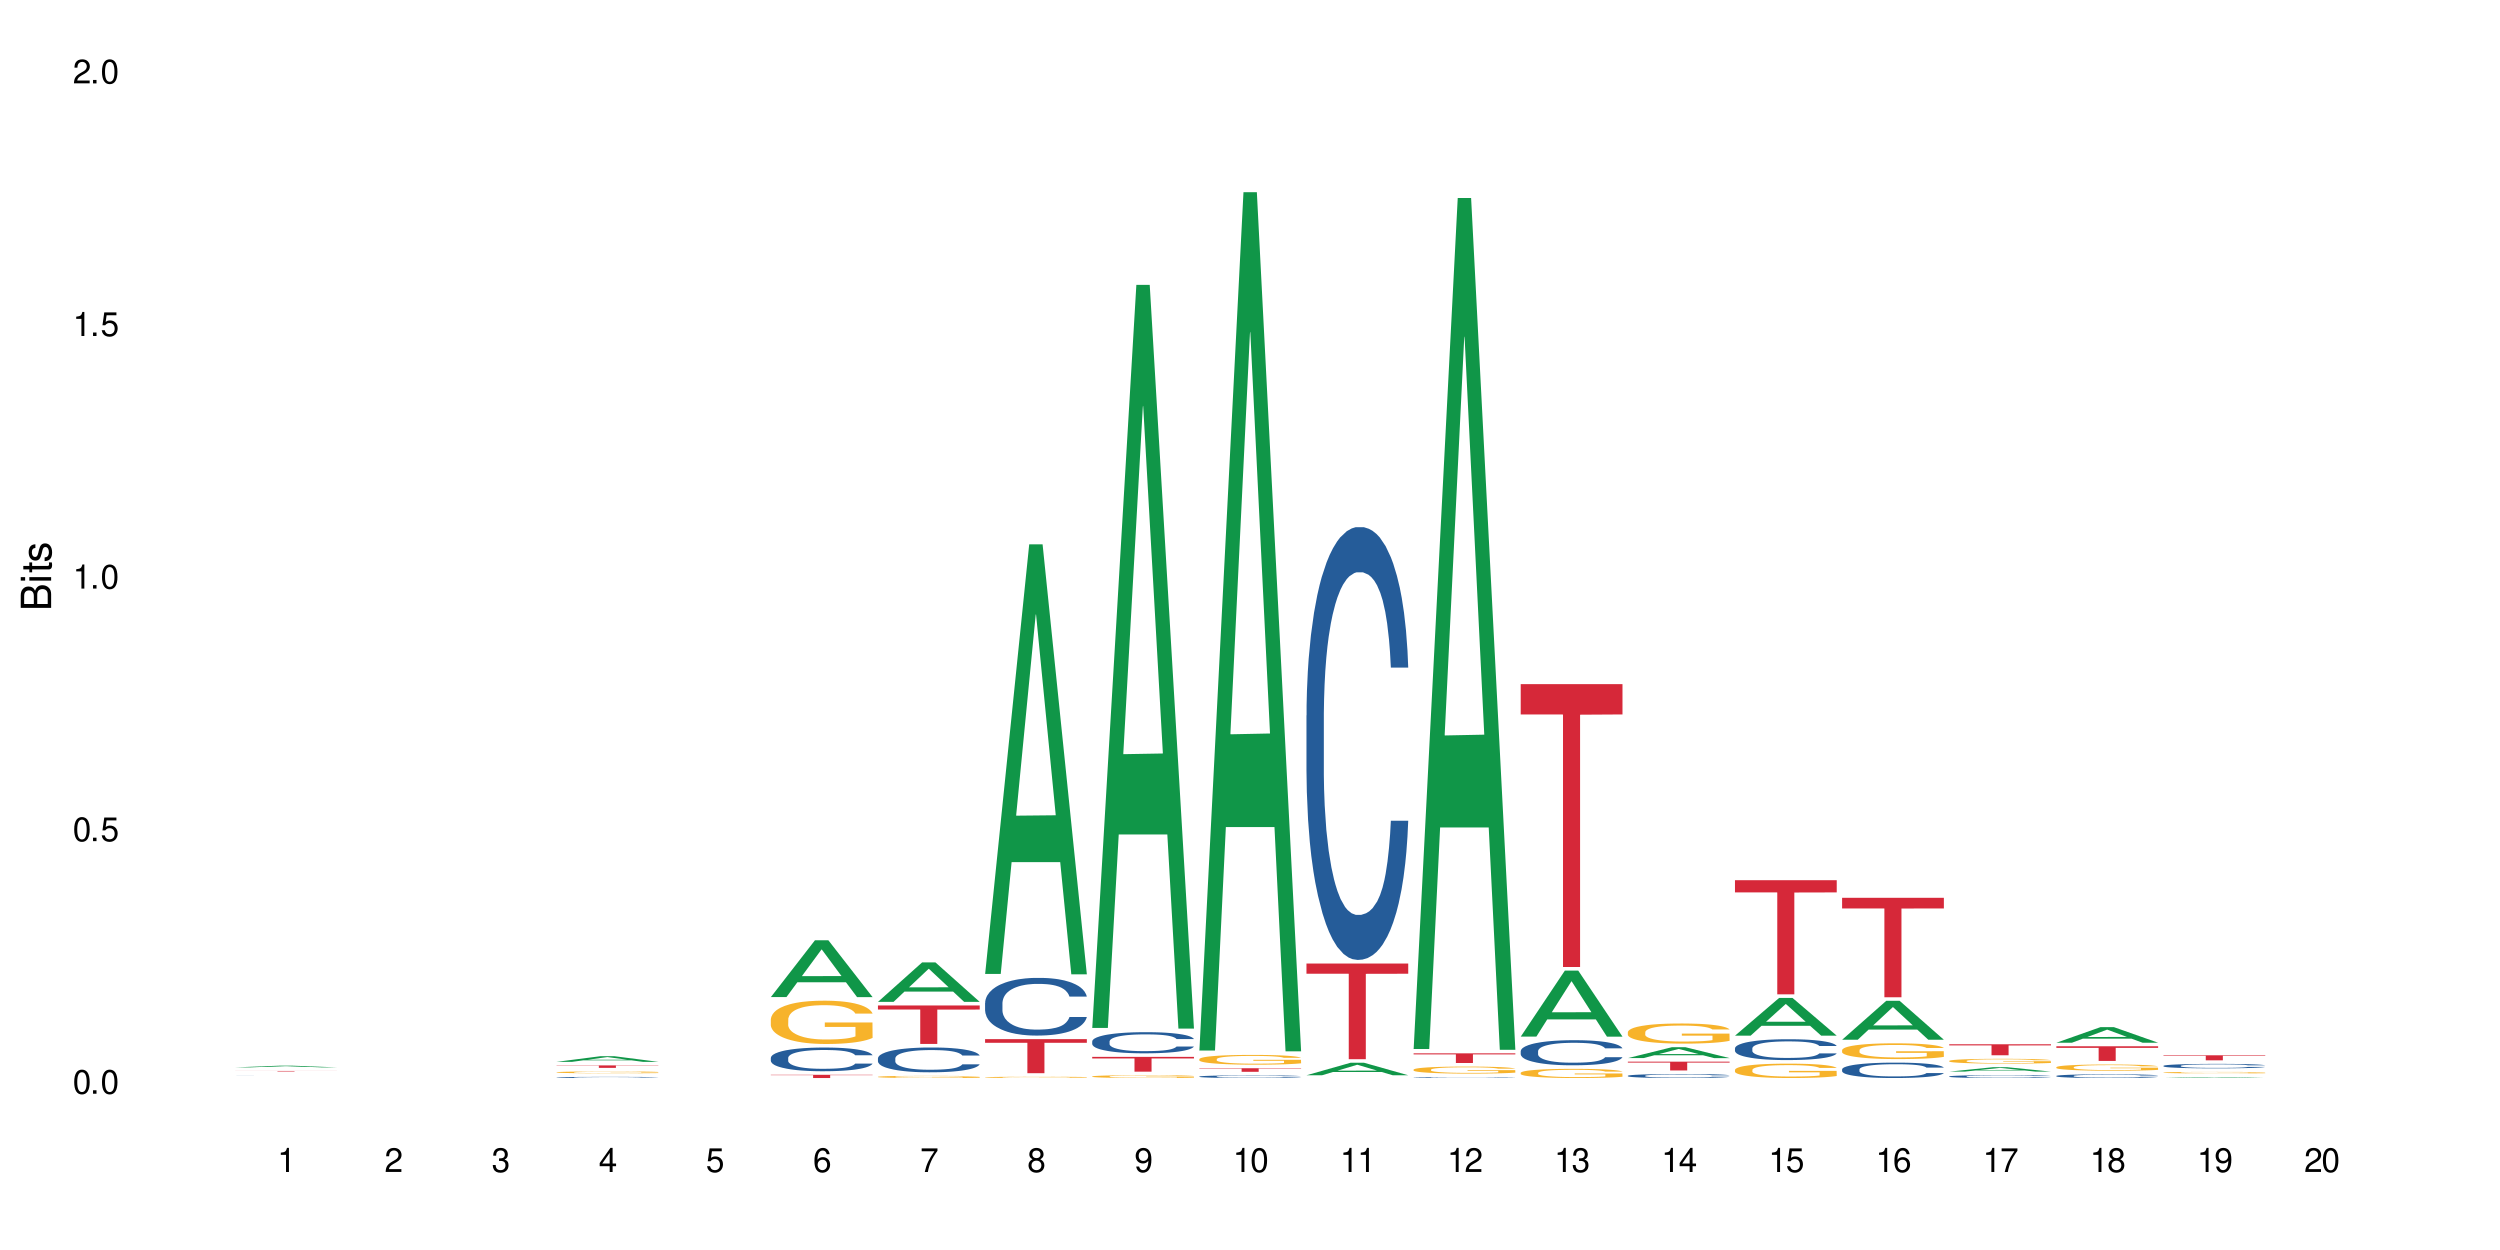<?xml version="1.0" encoding="UTF-8"?>
<svg xmlns="http://www.w3.org/2000/svg" xmlns:xlink="http://www.w3.org/1999/xlink" width="720" height="360" viewBox="0 0 720 360">
<defs>
<g>
<g id="glyph-0-0">
</g>
<g id="glyph-0-1">
<path d="M 2.641 -6.938 C 2 -6.938 1.422 -6.656 1.078 -6.172 C 0.641 -5.562 0.406 -4.641 0.406 -3.359 C 0.406 -1.016 1.188 0.219 2.641 0.219 C 4.078 0.219 4.859 -1.016 4.859 -3.297 C 4.859 -4.641 4.656 -5.547 4.203 -6.172 C 3.844 -6.656 3.281 -6.938 2.641 -6.938 Z M 2.641 -6.188 C 3.547 -6.188 4 -5.25 4 -3.375 C 4 -1.406 3.562 -0.484 2.625 -0.484 C 1.734 -0.484 1.281 -1.438 1.281 -3.344 C 1.281 -5.25 1.734 -6.188 2.641 -6.188 Z M 2.641 -6.188 "/>
</g>
<g id="glyph-0-2">
<path d="M 1.828 -1 L 0.828 -1 L 0.828 0 L 1.828 0 Z M 1.828 -1 "/>
</g>
<g id="glyph-0-3">
<path d="M 4.562 -6.797 L 1.062 -6.797 L 0.547 -3.094 L 1.328 -3.094 C 1.719 -3.562 2.047 -3.734 2.578 -3.734 C 3.484 -3.734 4.062 -3.109 4.062 -2.094 C 4.062 -1.125 3.484 -0.531 2.578 -0.531 C 1.828 -0.531 1.375 -0.906 1.188 -1.672 L 0.328 -1.672 C 0.453 -1.109 0.547 -0.844 0.75 -0.594 C 1.125 -0.078 1.828 0.219 2.594 0.219 C 3.969 0.219 4.922 -0.781 4.922 -2.219 C 4.922 -3.562 4.031 -4.484 2.719 -4.484 C 2.25 -4.484 1.859 -4.359 1.469 -4.062 L 1.734 -5.969 L 4.562 -5.969 Z M 4.562 -6.797 "/>
</g>
<g id="glyph-0-4">
<path d="M 2.484 -4.938 L 2.484 0 L 3.328 0 L 3.328 -6.938 L 2.766 -6.938 C 2.469 -5.875 2.281 -5.734 0.984 -5.562 L 0.984 -4.938 Z M 2.484 -4.938 "/>
</g>
<g id="glyph-0-5">
<path d="M 4.859 -0.828 L 1.281 -0.828 C 1.359 -1.406 1.672 -1.781 2.5 -2.281 L 3.469 -2.828 C 4.406 -3.344 4.906 -4.062 4.906 -4.906 C 4.906 -5.484 4.672 -6.031 4.266 -6.406 C 3.859 -6.766 3.375 -6.938 2.719 -6.938 C 1.859 -6.938 1.219 -6.625 0.844 -6.031 C 0.609 -5.672 0.5 -5.234 0.484 -4.531 L 1.328 -4.531 C 1.359 -5.016 1.406 -5.281 1.531 -5.516 C 1.75 -5.938 2.188 -6.203 2.703 -6.203 C 3.469 -6.203 4.031 -5.641 4.031 -4.891 C 4.031 -4.344 3.719 -3.859 3.125 -3.516 L 2.234 -3 C 0.812 -2.172 0.406 -1.531 0.328 -0.016 L 4.859 -0.016 Z M 4.859 -0.828 "/>
</g>
<g id="glyph-0-6">
<path d="M 2.125 -3.188 L 2.578 -3.188 C 3.5 -3.188 3.984 -2.766 3.984 -1.922 C 3.984 -1.062 3.469 -0.531 2.594 -0.531 C 1.656 -0.531 1.203 -1 1.156 -2.016 L 0.312 -2.016 C 0.344 -1.453 0.438 -1.094 0.609 -0.781 C 0.953 -0.109 1.625 0.219 2.547 0.219 C 3.953 0.219 4.859 -0.625 4.859 -1.938 C 4.859 -2.828 4.516 -3.297 3.703 -3.594 C 4.344 -3.844 4.656 -4.328 4.656 -5.031 C 4.656 -6.219 3.875 -6.938 2.578 -6.938 C 1.203 -6.938 0.484 -6.172 0.453 -4.703 L 1.297 -4.703 C 1.312 -5.125 1.344 -5.359 1.453 -5.578 C 1.641 -5.969 2.062 -6.203 2.594 -6.203 C 3.344 -6.203 3.797 -5.75 3.797 -5 C 3.797 -4.516 3.609 -4.219 3.25 -4.047 C 3.016 -3.953 2.703 -3.922 2.125 -3.906 Z M 2.125 -3.188 "/>
</g>
<g id="glyph-0-7">
<path d="M 3.141 -1.672 L 3.141 0 L 3.984 0 L 3.984 -1.672 L 4.984 -1.672 L 4.984 -2.438 L 3.984 -2.438 L 3.984 -6.938 L 3.359 -6.938 L 0.266 -2.578 L 0.266 -1.672 Z M 3.141 -2.438 L 1 -2.438 L 3.141 -5.5 Z M 3.141 -2.438 "/>
</g>
<g id="glyph-0-8">
<path d="M 4.781 -5.125 C 4.609 -6.266 3.891 -6.938 2.844 -6.938 C 2.094 -6.938 1.422 -6.578 1.031 -5.953 C 0.594 -5.266 0.406 -4.422 0.406 -3.172 C 0.406 -2 0.578 -1.25 0.984 -0.641 C 1.359 -0.078 1.953 0.219 2.703 0.219 C 3.984 0.219 4.922 -0.75 4.922 -2.094 C 4.922 -3.375 4.062 -4.281 2.844 -4.281 C 2.172 -4.281 1.641 -4.031 1.281 -3.516 C 1.281 -5.234 1.828 -6.188 2.797 -6.188 C 3.391 -6.188 3.797 -5.797 3.938 -5.125 Z M 2.734 -3.531 C 3.547 -3.531 4.062 -2.953 4.062 -2.031 C 4.062 -1.156 3.484 -0.531 2.703 -0.531 C 1.922 -0.531 1.328 -1.188 1.328 -2.078 C 1.328 -2.938 1.906 -3.531 2.734 -3.531 Z M 2.734 -3.531 "/>
</g>
<g id="glyph-0-9">
<path d="M 4.984 -6.797 L 0.438 -6.797 L 0.438 -5.969 L 4.109 -5.969 C 2.5 -3.656 1.828 -2.234 1.328 0 L 2.219 0 C 2.594 -2.172 3.453 -4.047 4.984 -6.094 Z M 4.984 -6.797 "/>
</g>
<g id="glyph-0-10">
<path d="M 3.75 -3.656 C 4.469 -4.094 4.688 -4.438 4.688 -5.078 C 4.688 -6.172 3.844 -6.938 2.641 -6.938 C 1.438 -6.938 0.594 -6.172 0.594 -5.094 C 0.594 -4.438 0.812 -4.094 1.516 -3.656 C 0.734 -3.266 0.359 -2.703 0.359 -1.922 C 0.359 -0.656 1.281 0.219 2.641 0.219 C 3.984 0.219 4.922 -0.656 4.922 -1.922 C 4.922 -2.703 4.531 -3.266 3.75 -3.656 Z M 2.641 -6.188 C 3.359 -6.188 3.812 -5.75 3.812 -5.062 C 3.812 -4.406 3.344 -3.984 2.641 -3.984 C 1.922 -3.984 1.453 -4.406 1.453 -5.078 C 1.453 -5.75 1.922 -6.188 2.641 -6.188 Z M 2.641 -3.266 C 3.484 -3.266 4.062 -2.719 4.062 -1.906 C 4.062 -1.078 3.484 -0.531 2.625 -0.531 C 1.797 -0.531 1.219 -1.094 1.219 -1.906 C 1.219 -2.719 1.781 -3.266 2.641 -3.266 Z M 2.641 -3.266 "/>
</g>
<g id="glyph-0-11">
<path d="M 0.516 -1.578 C 0.672 -0.453 1.406 0.219 2.438 0.219 C 3.188 0.219 3.859 -0.141 4.266 -0.766 C 4.688 -1.453 4.891 -2.297 4.891 -3.547 C 4.891 -4.719 4.703 -5.453 4.312 -6.078 C 3.938 -6.641 3.344 -6.938 2.594 -6.938 C 1.297 -6.938 0.359 -5.969 0.359 -4.625 C 0.359 -3.344 1.234 -2.453 2.453 -2.453 C 3.094 -2.453 3.578 -2.672 4.016 -3.203 C 4 -1.484 3.469 -0.531 2.5 -0.531 C 1.906 -0.531 1.484 -0.906 1.359 -1.578 Z M 2.578 -6.203 C 3.375 -6.203 3.969 -5.531 3.969 -4.641 C 3.969 -3.797 3.391 -3.188 2.547 -3.188 C 1.734 -3.188 1.234 -3.766 1.234 -4.688 C 1.234 -5.562 1.797 -6.203 2.578 -6.203 Z M 2.578 -6.203 "/>
</g>
<g id="glyph-1-0">
</g>
<g id="glyph-1-1">
<path d="M 0 -0.953 L 0 -4.891 C 0 -5.719 -0.234 -6.344 -0.734 -6.797 C -1.188 -7.234 -1.812 -7.469 -2.5 -7.469 C -3.547 -7.469 -4.188 -7 -4.625 -5.875 C -4.984 -6.688 -5.625 -7.094 -6.531 -7.094 C -7.172 -7.094 -7.734 -6.859 -8.141 -6.391 C -8.562 -5.922 -8.75 -5.344 -8.75 -4.5 L -8.75 -0.953 Z M -4.984 -2.062 L -7.766 -2.062 L -7.766 -4.219 C -7.766 -4.844 -7.688 -5.203 -7.453 -5.5 C -7.219 -5.812 -6.859 -5.969 -6.375 -5.969 C -5.891 -5.969 -5.531 -5.812 -5.297 -5.5 C -5.062 -5.203 -4.984 -4.844 -4.984 -4.219 Z M -0.984 -2.062 L -4 -2.062 L -4 -4.781 C -4 -5.766 -3.438 -6.359 -2.484 -6.359 C -1.547 -6.359 -0.984 -5.766 -0.984 -4.781 Z M -0.984 -2.062 "/>
</g>
<g id="glyph-1-2">
<path d="M -6.281 -1.797 L -6.281 -0.797 L 0 -0.797 L 0 -1.797 Z M -8.75 -1.797 L -8.75 -0.797 L -7.484 -0.797 L -7.484 -1.797 Z M -8.75 -1.797 "/>
</g>
<g id="glyph-1-3">
<path d="M -6.281 -3.047 L -6.281 -2.016 L -8.016 -2.016 L -8.016 -1.016 L -6.281 -1.016 L -6.281 -0.172 L -5.469 -0.172 L -5.469 -1.016 L -0.719 -1.016 C -0.078 -1.016 0.281 -1.453 0.281 -2.234 C 0.281 -2.5 0.25 -2.719 0.188 -3.047 L -0.641 -3.047 C -0.609 -2.906 -0.594 -2.766 -0.594 -2.562 C -0.594 -2.141 -0.719 -2.016 -1.156 -2.016 L -5.469 -2.016 L -5.469 -3.047 Z M -6.281 -3.047 "/>
</g>
<g id="glyph-1-4">
<path d="M -4.531 -5.25 C -5.766 -5.25 -6.469 -4.422 -6.469 -2.969 C -6.469 -1.516 -5.719 -0.562 -4.547 -0.562 C -3.562 -0.562 -3.094 -1.062 -2.734 -2.562 L -2.516 -3.484 C -2.344 -4.188 -2.094 -4.469 -1.641 -4.469 C -1.047 -4.469 -0.641 -3.875 -0.641 -3 C -0.641 -2.453 -0.797 -2 -1.062 -1.75 C -1.25 -1.594 -1.422 -1.531 -1.875 -1.469 L -1.875 -0.406 C -0.422 -0.453 0.281 -1.266 0.281 -2.922 C 0.281 -4.5 -0.5 -5.516 -1.719 -5.516 C -2.656 -5.516 -3.172 -4.984 -3.469 -3.734 L -3.703 -2.766 C -3.891 -1.953 -4.156 -1.609 -4.594 -1.609 C -5.188 -1.609 -5.547 -2.125 -5.547 -2.938 C -5.547 -3.75 -5.203 -4.172 -4.531 -4.203 Z M -4.531 -5.25 "/>
</g>
</g>
</defs>
<rect x="-72" y="-36" width="864" height="432" fill="rgb(100%, 100%, 100%)" fill-opacity="1"/>
<path fill-rule="nonzero" fill="rgb(6.275%, 58.824%, 28.235%)" fill-opacity="1" d="M 67.73 307.406 L 67.762 307.406 L 80.445 306.918 L 84.297 306.918 L 97.043 307.406 L 92.562 307.406 L 89.371 307.277 L 75.371 307.277 L 72.238 307.406 L 67.73 307.406 L 76.719 307.227 L 88.086 307.227 L 82.418 307 L 82.293 307 L 76.688 307.227 L 76.719 307.227 Z M 67.73 307.406 "/>
<path fill-rule="nonzero" fill="rgb(14.51%, 36.078%, 60%)" fill-opacity="1" d="M 67.73 309.613 L 67.875 309.613 L 68.125 309.609 L 72.129 309.609 L 73.523 309.605 L 92.715 309.605 L 93.789 309.609 L 97.043 309.609 L 73.164 309.609 L 72.949 309.613 L 72.734 309.613 L 72.805 309.613 L 72.984 309.617 L 97.043 309.617 L 93.609 309.617 L 92.715 309.621 L 73.344 309.621 L 72.344 309.617 L 68.195 309.617 L 67.84 309.613 Z M 67.73 309.613 "/>
<path fill-rule="nonzero" fill="rgb(83.922%, 15.686%, 22.353%)" fill-opacity="1" d="M 67.73 308.43 L 97.043 308.43 L 97.043 308.445 L 84.824 308.445 L 84.824 308.582 L 79.91 308.582 L 79.91 308.445 L 67.73 308.445 Z M 67.73 308.43 "/>
<path fill-rule="nonzero" fill="rgb(6.275%, 58.824%, 28.235%)" fill-opacity="1" d="M 160.289 305.809 L 160.32 305.809 L 173.004 304.176 L 176.855 304.176 L 189.602 305.809 L 185.121 305.809 L 181.93 305.383 L 167.93 305.383 L 164.801 305.809 L 160.289 305.809 L 169.277 305.207 L 180.645 305.203 L 174.977 304.441 L 174.914 304.441 L 174.852 304.445 L 169.246 305.203 L 169.277 305.207 Z M 160.289 305.809 "/>
<path fill-rule="nonzero" fill="rgb(14.51%, 36.078%, 60%)" fill-opacity="1" d="M 160.289 310.285 L 160.324 310.285 L 160.324 310.277 L 160.434 310.266 L 160.684 310.25 L 160.934 310.242 L 161.578 310.223 L 162.469 310.207 L 163.398 310.191 L 164.078 310.184 L 164.688 310.18 L 166.082 310.168 L 166.973 310.16 L 167.938 310.156 L 169.117 310.152 L 169.977 310.148 L 171.906 310.145 L 173.336 310.141 L 178.27 310.141 L 179.305 310.145 L 180.449 310.145 L 181.414 310.148 L 183.094 310.156 L 184.598 310.164 L 185.273 310.168 L 186.348 310.176 L 187.168 310.188 L 187.742 310.195 L 188.383 310.207 L 188.957 310.219 L 189.387 310.234 L 189.602 310.246 L 184.598 310.246 L 184.344 310.234 L 184.059 310.227 L 183.523 310.215 L 182.988 310.207 L 182.238 310.195 L 181.559 310.191 L 180.629 310.184 L 179.805 310.18 L 178.949 310.18 L 178.125 310.176 L 174.051 310.176 L 172.656 310.18 L 171.906 310.18 L 170.836 310.184 L 170.082 310.188 L 169.191 310.195 L 168.582 310.199 L 167.832 310.207 L 167.297 310.215 L 166.688 310.223 L 166.332 310.23 L 166.008 310.242 L 165.723 310.25 L 165.508 310.262 L 165.367 310.273 L 165.293 310.281 L 165.293 310.328 L 165.367 310.34 L 165.543 310.355 L 166.008 310.371 L 166.688 310.387 L 167.473 310.402 L 168.227 310.41 L 168.652 310.414 L 169.227 310.418 L 170.121 310.426 L 171.406 310.43 L 172.156 310.434 L 173.301 310.438 L 177.445 310.438 L 178.375 310.434 L 179.34 310.434 L 180.664 310.426 L 181.484 310.422 L 182.199 310.418 L 182.738 310.41 L 183.094 310.406 L 183.629 310.395 L 184.059 310.387 L 184.383 310.375 L 184.598 310.363 L 189.602 310.363 L 189.387 310.379 L 189.062 310.391 L 188.742 310.398 L 188.242 310.41 L 187.668 310.418 L 186.848 310.43 L 186.168 310.434 L 185.273 310.441 L 184.453 310.449 L 183.559 310.453 L 182.238 310.461 L 181.379 310.465 L 180.449 310.465 L 179.34 310.469 L 177.949 310.469 L 176.445 310.473 L 173.551 310.473 L 172.441 310.469 L 170.977 310.469 L 169.152 310.461 L 167.832 310.457 L 166.797 310.449 L 165.902 310.445 L 164.902 310.438 L 163.613 310.422 L 162.828 310.414 L 162.293 310.402 L 161.684 310.391 L 161.254 310.383 L 160.754 310.363 L 160.398 310.344 L 160.289 310.328 Z M 160.289 310.285 "/>
<path fill-rule="nonzero" fill="rgb(96.863%, 70.196%, 16.863%)" fill-opacity="1" d="M 160.289 308.809 L 160.324 308.809 L 160.324 308.797 L 160.469 308.777 L 160.824 308.746 L 161.289 308.723 L 161.789 308.703 L 162.113 308.691 L 162.648 308.676 L 163.113 308.664 L 164.293 308.645 L 165.793 308.625 L 166.617 308.613 L 167.547 308.605 L 168.867 308.598 L 169.477 308.594 L 171.336 308.586 L 173.445 308.582 L 175.766 308.578 L 176.84 308.578 L 178.305 308.582 L 180.305 308.586 L 181.449 308.594 L 182.344 308.598 L 183.273 308.602 L 184.418 308.613 L 185.488 308.625 L 186.348 308.637 L 187.207 308.652 L 187.922 308.668 L 188.527 308.684 L 189.062 308.703 L 189.387 308.723 L 189.602 308.738 L 184.633 308.738 L 184.344 308.723 L 184.023 308.707 L 183.488 308.691 L 182.953 308.68 L 182.414 308.672 L 181.414 308.66 L 180.559 308.652 L 179.484 308.645 L 178.449 308.641 L 177.27 308.637 L 174.66 308.637 L 172.941 308.641 L 171.941 308.645 L 171.227 308.648 L 170.227 308.652 L 169.617 308.66 L 169.262 308.664 L 168.188 308.68 L 167.473 308.691 L 167.082 308.703 L 166.582 308.719 L 166.223 308.73 L 165.828 308.75 L 165.617 308.766 L 165.328 308.797 L 165.293 308.887 L 165.402 308.906 L 165.617 308.926 L 165.902 308.941 L 166.332 308.961 L 166.758 308.977 L 167.512 308.996 L 168.152 309.008 L 168.652 309.016 L 169.617 309.027 L 170.012 309.031 L 170.941 309.043 L 171.906 309.047 L 173.086 309.055 L 173.98 309.059 L 179.379 309.059 L 180.734 309.055 L 181.664 309.051 L 182.273 309.047 L 183.023 309.039 L 183.559 309.035 L 184.059 309.031 L 184.668 309.023 L 184.668 308.906 L 175.84 308.902 L 175.84 308.848 L 189.562 308.848 L 189.602 309.039 L 188.848 309.055 L 187.922 309.066 L 187.027 309.074 L 186.098 309.086 L 184.773 309.094 L 183.703 309.102 L 182.059 309.105 L 180.559 309.109 L 178.984 309.113 L 177.59 309.117 L 175.945 309.117 L 174.48 309.113 L 172.906 309.113 L 171.656 309.109 L 170.512 309.102 L 169.367 309.098 L 167.938 309.086 L 167.008 309.078 L 165.078 309.055 L 164.223 309.043 L 163.648 309.031 L 163.078 309.02 L 162.469 309.004 L 161.898 308.988 L 161.469 308.973 L 161.074 308.957 L 160.789 308.941 L 160.504 308.918 L 160.359 308.902 L 160.289 308.887 Z M 160.289 308.809 "/>
<path fill-rule="nonzero" fill="rgb(83.922%, 15.686%, 22.353%)" fill-opacity="1" d="M 160.289 306.836 L 189.602 306.836 L 189.602 306.91 L 177.383 306.914 L 177.383 307.555 L 172.469 307.555 L 172.469 306.914 L 172.398 306.91 L 160.289 306.91 Z M 160.289 306.836 "/>
<path fill-rule="nonzero" fill="rgb(6.275%, 58.824%, 28.235%)" fill-opacity="1" d="M 221.996 287.152 L 222.027 287.137 L 234.711 270.789 L 238.562 270.789 L 251.305 287.168 L 246.828 287.168 L 243.633 282.895 L 229.637 282.895 L 226.504 287.152 L 221.996 287.152 L 230.984 281.125 L 242.352 281.109 L 236.684 273.465 L 236.621 273.449 L 236.559 273.496 L 230.953 281.109 L 230.984 281.125 Z M 221.996 287.152 "/>
<path fill-rule="nonzero" fill="rgb(14.51%, 36.078%, 60%)" fill-opacity="1" d="M 221.996 304.664 L 222.031 304.66 L 222.031 304.508 L 222.137 304.273 L 222.391 303.973 L 222.641 303.766 L 223.281 303.398 L 224.176 303.043 L 225.105 302.77 L 225.785 302.605 L 226.391 302.48 L 227.785 302.25 L 228.68 302.133 L 229.645 302.027 L 230.824 301.922 L 231.684 301.859 L 233.613 301.758 L 235.043 301.715 L 236.148 301.695 L 238.547 301.695 L 239.977 301.719 L 241.012 301.75 L 242.156 301.801 L 243.121 301.859 L 244.801 301.996 L 246.301 302.168 L 246.98 302.27 L 248.055 302.461 L 248.875 302.648 L 249.445 302.812 L 250.09 303.043 L 250.664 303.324 L 251.09 303.641 L 251.305 303.91 L 246.301 303.91 L 246.051 303.66 L 245.766 303.469 L 245.23 303.211 L 244.691 303.031 L 243.941 302.848 L 243.262 302.73 L 242.336 302.613 L 241.512 302.539 L 240.652 302.48 L 239.832 302.445 L 238.258 302.406 L 236.438 302.406 L 235.758 302.418 L 234.363 302.469 L 233.613 302.512 L 232.539 302.602 L 231.789 302.68 L 230.895 302.805 L 230.289 302.91 L 229.539 303.074 L 229 303.219 L 228.395 303.422 L 228.035 303.578 L 227.715 303.754 L 227.43 303.961 L 227.215 304.18 L 227.07 304.41 L 227 304.633 L 227 305.602 L 227.07 305.824 L 227.25 306.086 L 227.715 306.469 L 228.395 306.797 L 229.18 307.059 L 229.93 307.246 L 230.359 307.336 L 230.93 307.434 L 231.824 307.559 L 233.113 307.684 L 233.863 307.734 L 235.008 307.785 L 236.188 307.809 L 237.758 307.809 L 239.152 307.785 L 240.082 307.754 L 241.047 307.703 L 242.371 307.598 L 243.191 307.496 L 243.906 307.379 L 244.441 307.258 L 244.801 307.16 L 245.336 306.965 L 245.766 306.754 L 246.086 306.535 L 246.301 306.324 L 251.305 306.324 L 251.09 306.574 L 250.77 306.816 L 250.449 306.996 L 249.949 307.215 L 249.375 307.41 L 248.555 307.629 L 247.875 307.77 L 246.98 307.926 L 246.16 308.047 L 245.266 308.152 L 243.941 308.277 L 243.086 308.34 L 242.156 308.395 L 241.047 308.445 L 239.652 308.488 L 238.152 308.512 L 236.758 308.52 L 235.258 308.508 L 234.148 308.48 L 232.684 308.426 L 230.859 308.312 L 229.539 308.195 L 228.5 308.078 L 227.605 307.953 L 226.605 307.785 L 225.32 307.508 L 224.535 307.297 L 223.996 307.121 L 223.391 306.879 L 222.961 306.66 L 222.461 306.312 L 222.102 305.867 L 221.996 305.527 Z M 221.996 304.664 "/>
<path fill-rule="nonzero" fill="rgb(96.863%, 70.196%, 16.863%)" fill-opacity="1" d="M 221.996 293.539 L 222.031 293.527 L 222.031 293.297 L 222.176 292.785 L 222.531 292.078 L 222.996 291.5 L 223.496 291.043 L 223.82 290.805 L 224.355 290.461 L 224.82 290.211 L 226 289.699 L 227.5 289.219 L 228.32 289.016 L 229.25 288.82 L 230.574 288.605 L 231.184 288.523 L 233.039 288.344 L 235.148 288.227 L 237.473 288.195 L 238.547 288.207 L 240.012 288.25 L 242.012 288.375 L 243.156 288.488 L 244.051 288.605 L 244.98 288.754 L 246.121 288.98 L 247.195 289.254 L 248.055 289.527 L 248.91 289.867 L 249.625 290.234 L 250.234 290.633 L 250.77 291.109 L 251.09 291.508 L 251.305 291.91 L 246.336 291.91 L 246.051 291.508 L 245.73 291.203 L 245.195 290.824 L 244.656 290.551 L 244.121 290.336 L 243.121 290.039 L 242.262 289.859 L 241.191 289.699 L 240.152 289.594 L 238.973 289.527 L 238.258 289.504 L 236.363 289.504 L 234.648 289.582 L 233.648 289.676 L 232.934 289.766 L 231.934 289.938 L 231.324 290.074 L 230.969 290.164 L 229.895 290.52 L 229.18 290.836 L 228.785 291.055 L 228.285 291.395 L 227.93 291.703 L 227.535 292.16 L 227.32 292.5 L 227.035 293.277 L 227 295.328 L 227.105 295.762 L 227.32 296.227 L 227.605 296.637 L 228.035 297.07 L 228.465 297.402 L 229.215 297.844 L 229.859 298.141 L 230.359 298.336 L 231.324 298.645 L 231.719 298.746 L 232.648 298.949 L 233.613 299.109 L 234.793 299.246 L 235.688 299.316 L 237.117 299.371 L 238.938 299.371 L 241.082 299.305 L 242.441 299.211 L 243.371 299.121 L 243.977 299.043 L 244.73 298.918 L 245.266 298.801 L 245.766 298.676 L 246.375 298.484 L 246.375 295.762 L 237.543 295.75 L 237.543 294.473 L 251.27 294.461 L 251.305 298.918 L 250.555 299.223 L 249.625 299.52 L 248.73 299.746 L 247.805 299.941 L 246.48 300.156 L 245.406 300.293 L 243.766 300.453 L 242.262 300.559 L 240.691 300.625 L 239.297 300.66 L 237.652 300.672 L 236.188 300.648 L 234.613 300.578 L 233.363 300.488 L 232.219 300.375 L 231.074 300.227 L 229.645 299.988 L 228.715 299.793 L 227.75 299.555 L 226.785 299.27 L 225.926 298.961 L 225.355 298.723 L 224.785 298.449 L 224.176 298.105 L 223.605 297.719 L 223.176 297.367 L 222.781 296.969 L 222.496 296.59 L 222.211 296.078 L 222.066 295.668 L 221.996 295.316 Z M 221.996 293.539 "/>
<path fill-rule="nonzero" fill="rgb(83.922%, 15.686%, 22.353%)" fill-opacity="1" d="M 221.996 309.543 L 251.305 309.543 L 251.305 309.645 L 239.09 309.645 L 239.09 310.473 L 234.176 310.473 L 234.176 309.645 L 221.996 309.645 Z M 221.996 309.543 "/>
<path fill-rule="nonzero" fill="rgb(6.275%, 58.824%, 28.235%)" fill-opacity="1" d="M 252.848 288.531 L 252.879 288.52 L 265.562 277.18 L 269.414 277.18 L 282.16 288.543 L 277.68 288.543 L 274.488 285.574 L 260.488 285.574 L 257.359 288.531 L 252.848 288.531 L 261.836 284.348 L 273.203 284.34 L 267.535 279.035 L 267.473 279.023 L 267.41 279.055 L 261.805 284.34 L 261.836 284.348 Z M 252.848 288.531 "/>
<path fill-rule="nonzero" fill="rgb(14.51%, 36.078%, 60%)" fill-opacity="1" d="M 252.848 304.789 L 252.883 304.781 L 252.883 304.625 L 252.992 304.379 L 253.242 304.066 L 253.492 303.848 L 254.137 303.465 L 255.027 303.09 L 255.957 302.805 L 256.637 302.633 L 257.246 302.504 L 258.641 302.262 L 259.531 302.137 L 260.496 302.027 L 261.676 301.918 L 262.535 301.852 L 264.465 301.746 L 265.895 301.699 L 267.004 301.68 L 269.398 301.68 L 270.828 301.707 L 271.863 301.738 L 273.008 301.793 L 273.973 301.852 L 275.652 301.996 L 277.156 302.176 L 277.832 302.281 L 278.906 302.484 L 279.727 302.68 L 280.301 302.852 L 280.945 303.09 L 281.516 303.387 L 281.945 303.719 L 282.16 304 L 277.156 304 L 276.906 303.738 L 276.617 303.535 L 276.082 303.27 L 275.547 303.078 L 274.797 302.891 L 274.117 302.766 L 273.188 302.641 L 272.363 302.562 L 271.508 302.504 L 270.684 302.465 L 269.113 302.426 L 267.289 302.426 L 266.609 302.438 L 265.215 302.492 L 264.465 302.535 L 263.395 302.629 L 262.641 302.715 L 261.75 302.844 L 261.141 302.953 L 260.391 303.125 L 259.855 303.273 L 259.246 303.488 L 258.891 303.652 L 258.566 303.836 L 258.281 304.051 L 258.066 304.281 L 257.926 304.523 L 257.852 304.758 L 257.852 305.77 L 257.926 306.004 L 258.102 306.277 L 258.566 306.676 L 259.246 307.023 L 260.031 307.297 L 260.785 307.492 L 261.211 307.582 L 261.785 307.688 L 262.68 307.82 L 263.965 307.949 L 264.715 308 L 265.859 308.055 L 267.039 308.082 L 268.613 308.082 L 270.004 308.055 L 270.934 308.02 L 271.898 307.969 L 273.223 307.859 L 274.043 307.754 L 274.758 307.629 L 275.297 307.504 L 275.652 307.402 L 276.188 307.199 L 276.617 306.977 L 276.941 306.75 L 277.156 306.527 L 282.16 306.527 L 281.945 306.789 L 281.621 307.043 L 281.301 307.23 L 280.801 307.461 L 280.23 307.664 L 279.406 307.891 L 278.727 308.039 L 277.832 308.203 L 277.012 308.328 L 276.117 308.438 L 274.797 308.57 L 273.938 308.637 L 273.008 308.695 L 271.898 308.746 L 270.508 308.793 L 269.004 308.816 L 267.609 308.824 L 266.109 308.812 L 265 308.785 L 263.535 308.727 L 261.715 308.609 L 260.391 308.484 L 259.355 308.359 L 258.461 308.23 L 257.461 308.055 L 256.172 307.766 L 255.387 307.543 L 254.852 307.363 L 254.242 307.105 L 253.812 306.879 L 253.312 306.512 L 252.957 306.051 L 252.848 305.691 Z M 252.848 304.789 "/>
<path fill-rule="nonzero" fill="rgb(96.863%, 70.196%, 16.863%)" fill-opacity="1" d="M 252.848 310.117 L 252.883 310.113 L 252.883 310.105 L 253.027 310.078 L 253.383 310.043 L 253.848 310.016 L 254.352 309.992 L 254.672 309.98 L 255.207 309.961 L 255.672 309.949 L 256.852 309.926 L 258.352 309.898 L 259.176 309.891 L 260.105 309.879 L 261.426 309.871 L 262.035 309.867 L 263.895 309.855 L 266.004 309.852 L 268.324 309.848 L 269.398 309.852 L 270.863 309.852 L 272.863 309.859 L 274.008 309.863 L 274.902 309.871 L 275.832 309.875 L 276.977 309.887 L 278.047 309.902 L 278.906 309.914 L 279.766 309.934 L 280.48 309.949 L 281.086 309.973 L 281.621 309.996 L 281.945 310.016 L 282.16 310.035 L 277.191 310.035 L 276.906 310.016 L 276.582 310 L 276.047 309.98 L 275.512 309.965 L 274.973 309.957 L 273.973 309.941 L 273.117 309.934 L 272.043 309.926 L 271.008 309.918 L 269.828 309.914 L 267.219 309.914 L 265.5 309.918 L 264.5 309.922 L 263.785 309.926 L 262.785 309.938 L 262.176 309.941 L 261.82 309.949 L 260.746 309.965 L 260.031 309.98 L 259.641 309.992 L 259.141 310.008 L 258.781 310.023 L 258.391 310.047 L 258.176 310.062 L 257.887 310.102 L 257.852 310.203 L 257.961 310.227 L 258.176 310.25 L 258.461 310.27 L 258.891 310.293 L 259.316 310.309 L 260.07 310.332 L 260.711 310.344 L 261.211 310.355 L 262.176 310.371 L 262.57 310.375 L 263.5 310.387 L 264.465 310.395 L 265.645 310.402 L 266.539 310.402 L 267.969 310.406 L 269.793 310.406 L 271.938 310.402 L 273.293 310.398 L 274.223 310.395 L 274.832 310.391 L 275.582 310.383 L 276.117 310.379 L 276.617 310.371 L 277.227 310.363 L 277.227 310.227 L 268.398 310.227 L 268.398 310.164 L 282.121 310.16 L 282.16 310.383 L 281.406 310.398 L 280.48 310.414 L 279.586 310.426 L 278.656 310.434 L 277.332 310.445 L 276.262 310.453 L 274.617 310.461 L 273.117 310.465 L 271.543 310.469 L 270.148 310.473 L 268.504 310.473 L 267.039 310.469 L 265.465 310.469 L 264.215 310.461 L 263.07 310.457 L 261.926 310.449 L 260.496 310.438 L 259.57 310.43 L 258.602 310.414 L 257.637 310.402 L 256.781 310.387 L 256.207 310.375 L 255.637 310.359 L 255.027 310.344 L 254.457 310.324 L 254.027 310.309 L 253.637 310.285 L 253.348 310.27 L 253.062 310.242 L 252.922 310.223 L 252.848 310.203 Z M 252.848 310.117 "/>
<path fill-rule="nonzero" fill="rgb(83.922%, 15.686%, 22.353%)" fill-opacity="1" d="M 252.848 289.566 L 282.16 289.566 L 282.16 290.754 L 269.941 290.766 L 269.941 300.656 L 265.027 300.656 L 265.027 290.773 L 264.957 290.754 L 252.848 290.754 Z M 252.848 289.566 "/>
<path fill-rule="nonzero" fill="rgb(6.275%, 58.824%, 28.235%)" fill-opacity="1" d="M 283.703 280.496 L 283.734 280.379 L 296.414 156.777 L 300.266 156.777 L 313.012 280.609 L 308.535 280.609 L 305.34 248.285 L 291.344 248.285 L 288.211 280.496 L 283.703 280.496 L 292.688 234.914 L 304.055 234.797 L 298.387 177.008 L 298.324 176.891 L 298.262 177.242 L 292.656 234.797 L 292.688 234.914 Z M 283.703 280.496 "/>
<path fill-rule="nonzero" fill="rgb(14.51%, 36.078%, 60%)" fill-opacity="1" d="M 283.703 288.863 L 283.738 288.848 L 283.738 288.484 L 283.844 287.906 L 284.094 287.18 L 284.344 286.676 L 284.988 285.781 L 285.883 284.914 L 286.812 284.246 L 287.492 283.852 L 288.098 283.547 L 289.492 282.988 L 290.387 282.699 L 291.352 282.441 L 292.531 282.184 L 293.387 282.031 L 295.316 281.789 L 296.746 281.68 L 297.855 281.637 L 300.25 281.637 L 301.68 281.695 L 302.719 281.773 L 303.859 281.895 L 304.828 282.031 L 306.508 282.363 L 308.008 282.789 L 308.688 283.031 L 309.758 283.504 L 310.582 283.957 L 311.152 284.355 L 311.797 284.914 L 312.367 285.598 L 312.797 286.375 L 313.012 287.027 L 308.008 287.027 L 307.758 286.418 L 307.473 285.949 L 306.934 285.324 L 306.398 284.887 L 305.648 284.445 L 304.969 284.156 L 304.039 283.867 L 303.219 283.684 L 302.359 283.547 L 301.539 283.457 L 299.965 283.367 L 298.141 283.367 L 297.465 283.398 L 296.07 283.52 L 295.316 283.625 L 294.246 283.836 L 293.496 284.035 L 292.602 284.34 L 291.992 284.598 L 291.242 284.992 L 290.707 285.34 L 290.098 285.844 L 289.742 286.223 L 289.422 286.648 L 289.133 287.148 L 288.922 287.68 L 288.777 288.242 L 288.707 288.789 L 288.707 291.141 L 288.777 291.688 L 288.957 292.328 L 289.422 293.254 L 290.098 294.059 L 290.887 294.695 L 291.637 295.152 L 292.066 295.363 L 292.637 295.605 L 293.531 295.91 L 294.816 296.215 L 295.57 296.336 L 296.711 296.457 L 297.891 296.52 L 299.465 296.52 L 300.859 296.457 L 301.789 296.383 L 302.754 296.258 L 304.074 296 L 304.898 295.758 L 305.613 295.469 L 306.148 295.18 L 306.508 294.938 L 307.043 294.469 L 307.473 293.949 L 307.793 293.418 L 308.008 292.902 L 313.012 292.902 L 312.797 293.512 L 312.477 294.102 L 312.152 294.543 L 311.652 295.074 L 311.082 295.547 L 310.258 296.078 L 309.582 296.426 L 308.688 296.805 L 307.863 297.094 L 306.973 297.352 L 305.648 297.656 L 304.789 297.809 L 303.859 297.945 L 302.754 298.066 L 301.359 298.172 L 299.859 298.234 L 298.465 298.25 L 296.961 298.219 L 295.855 298.156 L 294.391 298.02 L 292.566 297.746 L 291.242 297.461 L 290.207 297.172 L 289.312 296.867 L 288.312 296.457 L 287.027 295.789 L 286.238 295.273 L 285.703 294.848 L 285.094 294.254 L 284.668 293.723 L 284.168 292.871 L 283.809 291.793 L 283.703 290.961 Z M 283.703 288.863 "/>
<path fill-rule="nonzero" fill="rgb(96.863%, 70.196%, 16.863%)" fill-opacity="1" d="M 283.703 310.262 L 283.738 310.262 L 283.738 310.254 L 283.879 310.238 L 284.238 310.219 L 284.703 310.203 L 285.203 310.188 L 285.523 310.18 L 286.059 310.172 L 286.523 310.164 L 287.703 310.148 L 289.207 310.133 L 290.027 310.129 L 290.957 310.121 L 292.281 310.117 L 292.887 310.113 L 294.746 310.109 L 296.855 310.105 L 301.715 310.105 L 303.719 310.109 L 304.863 310.113 L 305.754 310.117 L 306.684 310.121 L 307.828 310.129 L 308.902 310.137 L 309.758 310.145 L 310.617 310.152 L 311.332 310.164 L 311.938 310.176 L 312.477 310.191 L 312.797 310.203 L 313.012 310.215 L 308.043 310.215 L 307.758 310.203 L 307.434 310.191 L 306.898 310.18 L 306.363 310.172 L 305.828 310.168 L 304.828 310.16 L 303.969 310.152 L 302.895 310.148 L 301.859 310.145 L 300.68 310.145 L 299.965 310.141 L 298.07 310.141 L 296.355 310.145 L 295.355 310.148 L 294.641 310.148 L 293.637 310.156 L 293.031 310.16 L 292.672 310.16 L 291.602 310.172 L 290.887 310.184 L 290.492 310.188 L 289.992 310.199 L 289.637 310.207 L 289.242 310.223 L 289.027 310.23 L 288.742 310.254 L 288.707 310.312 L 288.812 310.328 L 289.027 310.34 L 289.312 310.352 L 289.742 310.367 L 290.172 310.375 L 290.922 310.387 L 291.566 310.398 L 292.066 310.402 L 293.031 310.41 L 293.422 310.414 L 294.352 310.422 L 295.316 310.426 L 296.496 310.43 L 297.391 310.434 L 300.645 310.434 L 302.789 310.43 L 304.148 310.43 L 305.078 310.426 L 305.684 310.422 L 306.434 310.422 L 306.973 310.418 L 307.473 310.414 L 308.078 310.406 L 308.078 310.328 L 299.25 310.328 L 299.25 310.289 L 312.977 310.289 L 313.012 310.422 L 312.262 310.43 L 311.332 310.438 L 310.438 310.445 L 309.508 310.449 L 308.188 310.457 L 307.113 310.461 L 305.469 310.465 L 303.969 310.469 L 302.395 310.469 L 301 310.473 L 297.891 310.473 L 296.32 310.469 L 295.066 310.465 L 293.926 310.465 L 292.781 310.457 L 291.352 310.453 L 290.422 310.445 L 288.492 310.43 L 287.633 310.422 L 287.062 310.414 L 286.488 310.406 L 285.883 310.395 L 285.309 310.383 L 284.883 310.375 L 284.488 310.363 L 284.203 310.352 L 283.914 310.336 L 283.773 310.324 L 283.703 310.312 Z M 283.703 310.262 "/>
<path fill-rule="nonzero" fill="rgb(83.922%, 15.686%, 22.353%)" fill-opacity="1" d="M 283.703 299.273 L 313.012 299.273 L 313.012 300.324 L 300.797 300.332 L 300.797 309.078 L 295.883 309.078 L 295.883 300.34 L 295.809 300.324 L 283.703 300.324 Z M 283.703 299.273 "/>
<path fill-rule="nonzero" fill="rgb(6.275%, 58.824%, 28.235%)" fill-opacity="1" d="M 314.555 296.043 L 314.586 295.844 L 327.27 82.047 L 331.121 82.047 L 343.863 296.246 L 339.387 296.246 L 336.191 240.332 L 322.195 240.332 L 319.062 296.043 L 314.555 296.043 L 323.543 217.203 L 334.91 217.004 L 329.242 117.043 L 329.18 116.844 L 329.117 117.445 L 323.512 217.004 L 323.543 217.203 Z M 314.555 296.043 "/>
<path fill-rule="nonzero" fill="rgb(14.51%, 36.078%, 60%)" fill-opacity="1" d="M 314.555 299.918 L 314.59 299.914 L 314.59 299.781 L 314.695 299.57 L 314.949 299.301 L 315.199 299.117 L 315.84 298.789 L 316.734 298.473 L 317.664 298.227 L 318.344 298.082 L 318.949 297.973 L 320.344 297.766 L 321.238 297.66 L 322.203 297.566 L 323.383 297.473 L 324.242 297.414 L 326.172 297.324 L 327.602 297.289 L 328.711 297.27 L 331.105 297.27 L 332.535 297.293 L 333.57 297.32 L 334.715 297.363 L 335.68 297.414 L 337.359 297.539 L 338.859 297.695 L 339.539 297.781 L 340.613 297.953 L 341.434 298.121 L 342.004 298.266 L 342.648 298.473 L 343.223 298.723 L 343.648 299.008 L 343.863 299.246 L 338.859 299.246 L 338.609 299.023 L 338.324 298.852 L 337.789 298.621 L 337.25 298.461 L 336.5 298.301 L 335.82 298.195 L 334.895 298.09 L 334.07 298.023 L 333.211 297.973 L 332.391 297.938 L 330.816 297.906 L 328.996 297.906 L 328.316 297.918 L 326.922 297.961 L 326.172 298 L 325.098 298.078 L 324.348 298.148 L 323.453 298.262 L 322.848 298.355 L 322.098 298.5 L 321.559 298.629 L 320.953 298.812 L 320.594 298.953 L 320.273 299.105 L 319.988 299.289 L 319.773 299.484 L 319.629 299.691 L 319.559 299.891 L 319.559 300.754 L 319.629 300.953 L 319.809 301.188 L 320.273 301.527 L 320.953 301.824 L 321.738 302.055 L 322.488 302.223 L 322.918 302.301 L 323.492 302.391 L 324.383 302.5 L 325.672 302.613 L 326.422 302.656 L 327.566 302.703 L 328.746 302.723 L 330.316 302.723 L 331.711 302.703 L 332.641 302.676 L 333.605 302.629 L 334.93 302.535 L 335.75 302.445 L 336.465 302.34 L 337 302.234 L 337.359 302.145 L 337.895 301.973 L 338.324 301.785 L 338.645 301.59 L 338.859 301.398 L 343.863 301.398 L 343.648 301.621 L 343.328 301.84 L 343.008 302 L 342.508 302.195 L 341.934 302.367 L 341.113 302.562 L 340.434 302.691 L 339.539 302.832 L 338.719 302.938 L 337.824 303.031 L 336.5 303.141 L 335.645 303.199 L 334.715 303.246 L 333.605 303.293 L 332.211 303.332 L 330.711 303.352 L 329.316 303.359 L 327.816 303.348 L 326.707 303.324 L 325.242 303.273 L 323.418 303.176 L 322.098 303.07 L 321.059 302.965 L 320.168 302.852 L 319.164 302.703 L 317.879 302.457 L 317.094 302.27 L 316.555 302.113 L 315.949 301.895 L 315.52 301.699 L 315.02 301.391 L 314.66 300.992 L 314.555 300.688 Z M 314.555 299.918 "/>
<path fill-rule="nonzero" fill="rgb(96.863%, 70.196%, 16.863%)" fill-opacity="1" d="M 314.555 310.008 L 314.59 310.008 L 314.59 309.992 L 314.734 309.961 L 315.09 309.914 L 315.555 309.875 L 316.055 309.848 L 316.379 309.832 L 316.914 309.809 L 317.379 309.793 L 318.559 309.758 L 320.059 309.727 L 320.883 309.715 L 321.809 309.703 L 323.133 309.688 L 323.742 309.684 L 325.598 309.672 L 327.707 309.664 L 330.031 309.66 L 331.105 309.66 L 332.57 309.664 L 334.57 309.672 L 335.715 309.68 L 336.609 309.688 L 337.539 309.695 L 338.68 309.711 L 340.613 309.746 L 341.469 309.77 L 342.184 309.793 L 342.793 309.82 L 343.328 309.852 L 343.648 309.875 L 343.863 309.902 L 338.895 309.902 L 338.609 309.875 L 338.289 309.855 L 337.754 309.832 L 337.215 309.812 L 336.68 309.801 L 335.68 309.781 L 334.82 309.77 L 333.75 309.758 L 332.711 309.75 L 331.531 309.746 L 328.922 309.746 L 327.207 309.75 L 326.207 309.758 L 325.492 309.762 L 324.492 309.773 L 323.883 309.781 L 323.527 309.789 L 322.453 309.812 L 321.738 309.832 L 321.344 309.848 L 320.844 309.867 L 320.488 309.891 L 320.094 309.918 L 319.879 309.941 L 319.594 309.992 L 319.559 310.125 L 319.664 310.152 L 319.879 310.184 L 320.168 310.211 L 320.594 310.238 L 321.023 310.258 L 321.773 310.289 L 322.418 310.309 L 322.918 310.32 L 323.883 310.34 L 324.277 310.348 L 325.207 310.359 L 326.172 310.371 L 327.352 310.379 L 328.246 310.383 L 329.676 310.387 L 331.496 310.387 L 333.641 310.383 L 335 310.375 L 335.93 310.371 L 336.535 310.367 L 337.289 310.359 L 337.824 310.352 L 338.324 310.344 L 338.934 310.328 L 338.934 310.152 L 330.102 310.152 L 330.102 310.07 L 343.828 310.066 L 343.863 310.359 L 343.113 310.379 L 342.184 310.398 L 341.289 310.41 L 340.363 310.426 L 339.039 310.438 L 337.965 310.449 L 336.324 310.457 L 334.82 310.465 L 333.25 310.469 L 331.855 310.473 L 330.211 310.473 L 328.746 310.469 L 327.172 310.465 L 325.922 310.461 L 324.777 310.453 L 323.633 310.441 L 322.203 310.426 L 321.273 310.414 L 320.309 310.398 L 319.344 310.379 L 318.484 310.359 L 317.344 310.328 L 316.734 310.305 L 316.164 310.281 L 315.734 310.258 L 315.34 310.23 L 315.055 310.207 L 314.77 310.172 L 314.625 310.148 L 314.555 310.125 Z M 314.555 310.008 "/>
<path fill-rule="nonzero" fill="rgb(83.922%, 15.686%, 22.353%)" fill-opacity="1" d="M 314.555 304.383 L 343.863 304.383 L 343.863 304.84 L 331.648 304.844 L 331.648 308.637 L 326.734 308.637 L 326.734 304.848 L 326.664 304.84 L 314.555 304.84 Z M 314.555 304.383 "/>
<path fill-rule="nonzero" fill="rgb(6.275%, 58.824%, 28.235%)" fill-opacity="1" d="M 345.406 302.555 L 345.438 302.324 L 358.121 55.348 L 361.973 55.348 L 374.719 302.789 L 370.238 302.789 L 367.047 238.195 L 353.047 238.195 L 349.918 302.555 L 345.406 302.555 L 354.395 211.477 L 365.762 211.246 L 360.094 95.773 L 360.031 95.543 L 359.969 96.238 L 354.363 211.246 L 354.395 211.477 Z M 345.406 302.555 "/>
<path fill-rule="nonzero" fill="rgb(14.51%, 36.078%, 60%)" fill-opacity="1" d="M 345.406 310.039 L 345.441 310.035 L 345.441 310.02 L 345.551 309.992 L 345.801 309.961 L 346.051 309.938 L 346.695 309.895 L 347.586 309.855 L 348.516 309.824 L 349.195 309.805 L 349.805 309.793 L 351.199 309.766 L 352.09 309.754 L 353.055 309.742 L 354.234 309.73 L 355.094 309.723 L 357.023 309.711 L 358.453 309.707 L 359.562 309.703 L 361.957 309.703 L 363.387 309.707 L 364.422 309.711 L 365.566 309.715 L 366.531 309.723 L 368.211 309.738 L 369.715 309.758 L 370.391 309.77 L 371.465 309.789 L 372.285 309.812 L 372.859 309.828 L 373.504 309.855 L 374.074 309.887 L 374.504 309.922 L 374.719 309.953 L 369.715 309.953 L 369.465 309.926 L 369.176 309.902 L 368.641 309.875 L 368.105 309.855 L 367.355 309.832 L 366.676 309.82 L 365.746 309.805 L 364.922 309.797 L 364.066 309.793 L 363.242 309.789 L 361.672 309.785 L 359.168 309.785 L 357.773 309.789 L 357.023 309.797 L 355.953 309.805 L 355.199 309.812 L 354.309 309.828 L 353.699 309.84 L 352.949 309.859 L 352.414 309.875 L 351.805 309.898 L 351.449 309.914 L 351.125 309.934 L 350.84 309.957 L 350.625 309.984 L 350.484 310.008 L 350.41 310.035 L 350.41 310.145 L 350.484 310.168 L 350.66 310.199 L 351.125 310.242 L 351.805 310.277 L 352.59 310.309 L 353.344 310.328 L 353.77 310.34 L 354.344 310.348 L 355.238 310.363 L 356.523 310.379 L 357.273 310.383 L 358.418 310.391 L 362.562 310.391 L 363.492 310.387 L 364.457 310.379 L 365.781 310.367 L 366.605 310.355 L 367.32 310.344 L 367.855 310.328 L 368.211 310.32 L 368.75 310.297 L 369.176 310.273 L 369.5 310.25 L 369.715 310.223 L 374.719 310.223 L 374.504 310.254 L 374.18 310.281 L 373.859 310.301 L 373.359 310.324 L 372.789 310.348 L 371.965 310.371 L 371.285 310.387 L 370.391 310.406 L 369.57 310.418 L 368.676 310.43 L 367.355 310.445 L 366.496 310.453 L 365.566 310.457 L 364.457 310.465 L 363.066 310.469 L 361.562 310.473 L 360.168 310.473 L 358.668 310.469 L 357.559 310.469 L 356.094 310.461 L 354.273 310.449 L 352.949 310.434 L 351.914 310.422 L 351.02 310.406 L 350.02 310.391 L 348.73 310.359 L 347.945 310.336 L 347.41 310.312 L 346.801 310.285 L 346.371 310.262 L 345.871 310.223 L 345.516 310.172 L 345.406 310.133 Z M 345.406 310.039 "/>
<path fill-rule="nonzero" fill="rgb(96.863%, 70.196%, 16.863%)" fill-opacity="1" d="M 345.406 305.02 L 345.441 305.016 L 345.441 304.965 L 345.586 304.848 L 345.945 304.688 L 346.406 304.559 L 346.91 304.457 L 347.23 304.402 L 347.766 304.324 L 348.23 304.266 L 349.41 304.152 L 350.91 304.043 L 351.734 303.996 L 352.664 303.953 L 353.984 303.906 L 354.594 303.887 L 356.453 303.844 L 358.562 303.82 L 360.883 303.812 L 361.957 303.812 L 363.422 303.824 L 365.426 303.852 L 366.566 303.879 L 367.461 303.906 L 368.391 303.938 L 369.535 303.988 L 370.605 304.051 L 371.465 304.113 L 372.324 304.191 L 373.039 304.273 L 373.645 304.363 L 374.18 304.469 L 374.504 304.562 L 374.719 304.652 L 369.75 304.652 L 369.465 304.562 L 369.141 304.492 L 368.605 304.406 L 368.07 304.344 L 367.531 304.297 L 366.531 304.23 L 365.676 304.188 L 364.602 304.152 L 363.566 304.129 L 362.387 304.113 L 361.672 304.109 L 359.777 304.109 L 358.062 304.125 L 357.059 304.145 L 356.344 304.168 L 355.344 304.207 L 354.738 304.238 L 354.379 304.258 L 353.309 304.336 L 352.59 304.41 L 352.199 304.457 L 351.699 304.535 L 351.34 304.605 L 350.949 304.707 L 350.734 304.785 L 350.445 304.961 L 350.41 305.422 L 350.52 305.52 L 350.734 305.625 L 351.02 305.719 L 351.449 305.816 L 351.875 305.891 L 352.629 305.992 L 353.27 306.059 L 353.77 306.102 L 354.738 306.172 L 355.129 306.195 L 356.059 306.242 L 357.023 306.277 L 358.203 306.309 L 359.098 306.324 L 360.527 306.336 L 362.352 306.336 L 364.496 306.32 L 365.852 306.301 L 366.781 306.281 L 367.391 306.262 L 368.141 306.234 L 368.676 306.207 L 369.176 306.18 L 369.785 306.137 L 369.785 305.52 L 360.957 305.52 L 360.957 305.23 L 374.684 305.227 L 374.719 306.234 L 373.969 306.301 L 373.039 306.371 L 372.145 306.422 L 371.215 306.465 L 369.891 306.516 L 368.82 306.543 L 367.176 306.582 L 365.676 306.605 L 364.102 306.621 L 362.707 306.625 L 361.062 306.629 L 359.598 306.625 L 358.023 306.609 L 356.773 306.59 L 355.629 306.562 L 354.484 306.527 L 353.055 306.477 L 352.129 306.43 L 351.16 306.379 L 350.195 306.312 L 349.34 306.242 L 348.766 306.191 L 348.195 306.129 L 347.586 306.051 L 347.016 305.965 L 346.586 305.883 L 346.195 305.793 L 345.906 305.707 L 345.621 305.594 L 345.48 305.5 L 345.406 305.422 Z M 345.406 305.02 "/>
<path fill-rule="nonzero" fill="rgb(83.922%, 15.686%, 22.353%)" fill-opacity="1" d="M 345.406 307.652 L 374.719 307.652 L 374.719 307.766 L 362.5 307.766 L 362.5 308.68 L 357.586 308.68 L 357.586 307.766 L 345.406 307.766 Z M 345.406 307.652 "/>
<path fill-rule="nonzero" fill="rgb(6.275%, 58.824%, 28.235%)" fill-opacity="1" d="M 376.262 309.672 L 376.293 309.668 L 388.973 306.066 L 392.824 306.066 L 405.57 309.672 L 401.094 309.672 L 397.898 308.73 L 383.902 308.73 L 380.77 309.672 L 376.262 309.672 L 385.246 308.344 L 396.613 308.34 L 390.945 306.656 L 390.883 306.652 L 390.82 306.664 L 385.215 308.34 L 385.246 308.344 Z M 376.262 309.672 "/>
<path fill-rule="nonzero" fill="rgb(14.51%, 36.078%, 60%)" fill-opacity="1" d="M 376.262 206.062 L 376.297 205.949 L 376.297 203.215 L 376.402 198.887 L 376.652 193.418 L 376.902 189.66 L 377.547 182.938 L 378.441 176.445 L 379.371 171.43 L 380.051 168.469 L 380.656 166.191 L 382.051 161.977 L 382.945 159.812 L 383.91 157.875 L 385.09 155.938 L 385.945 154.801 L 387.879 152.977 L 389.309 152.18 L 390.414 151.836 L 392.809 151.836 L 394.238 152.293 L 395.277 152.863 L 396.418 153.773 L 397.387 154.801 L 399.066 157.305 L 400.566 160.496 L 401.246 162.316 L 402.316 165.848 L 403.141 169.266 L 403.711 172.23 L 404.355 176.445 L 404.926 181.57 L 405.355 187.379 L 405.57 192.277 L 400.566 192.277 L 400.316 187.723 L 400.031 184.191 L 399.492 179.52 L 398.957 176.215 L 398.207 172.914 L 397.527 170.75 L 396.598 168.582 L 395.777 167.215 L 394.918 166.191 L 394.098 165.508 L 392.523 164.824 L 390.699 164.824 L 390.023 165.051 L 388.629 165.965 L 387.879 166.762 L 386.805 168.355 L 386.055 169.836 L 385.16 172.113 L 384.555 174.051 L 383.801 177.012 L 383.266 179.633 L 382.66 183.395 L 382.301 186.242 L 381.98 189.43 L 381.691 193.191 L 381.48 197.176 L 381.336 201.391 L 381.266 205.492 L 381.266 223.152 L 381.336 227.25 L 381.516 232.035 L 381.98 238.984 L 382.66 245.023 L 383.445 249.809 L 384.195 253.227 L 384.625 254.82 L 385.195 256.645 L 386.09 258.922 L 387.375 261.199 L 388.129 262.109 L 389.27 263.023 L 390.449 263.477 L 392.023 263.477 L 393.418 263.023 L 394.348 262.453 L 395.312 261.543 L 396.633 259.605 L 397.457 257.781 L 398.172 255.617 L 398.707 253.453 L 399.066 251.629 L 399.602 248.098 L 400.031 244.227 L 400.352 240.238 L 400.566 236.363 L 405.57 236.363 L 405.355 240.922 L 405.035 245.363 L 404.711 248.668 L 404.211 252.656 L 403.641 256.188 L 402.816 260.176 L 402.141 262.793 L 401.246 265.641 L 400.422 267.805 L 399.531 269.742 L 398.207 272.023 L 397.348 273.16 L 396.418 274.188 L 395.312 275.098 L 393.918 275.895 L 392.418 276.352 L 391.023 276.465 L 389.52 276.238 L 388.414 275.781 L 386.949 274.754 L 385.125 272.707 L 383.801 270.539 L 382.766 268.375 L 381.871 266.098 L 380.871 263.023 L 379.586 258.008 L 378.797 254.137 L 378.262 250.945 L 377.652 246.504 L 377.227 242.516 L 376.727 236.137 L 376.367 228.051 L 376.262 221.785 Z M 376.262 206.062 "/>
<path fill-rule="nonzero" fill="rgb(83.922%, 15.686%, 22.353%)" fill-opacity="1" d="M 376.262 277.488 L 405.57 277.488 L 405.57 280.438 L 393.355 280.465 L 393.355 305.043 L 388.441 305.043 L 388.441 280.492 L 388.367 280.438 L 376.262 280.438 Z M 376.262 277.488 "/>
<path fill-rule="nonzero" fill="rgb(6.275%, 58.824%, 28.235%)" fill-opacity="1" d="M 407.113 302.105 L 407.145 301.875 L 419.828 57.027 L 423.68 57.027 L 436.422 302.336 L 431.945 302.336 L 428.75 238.305 L 414.754 238.305 L 411.621 302.105 L 407.113 302.105 L 416.102 211.812 L 427.469 211.582 L 421.801 97.105 L 421.738 96.875 L 421.676 97.566 L 416.07 211.582 L 416.102 211.812 Z M 407.113 302.105 "/>
<path fill-rule="nonzero" fill="rgb(14.51%, 36.078%, 60%)" fill-opacity="1" d="M 407.113 310.332 L 407.148 310.332 L 407.148 310.328 L 407.258 310.316 L 407.758 310.301 L 408.398 310.285 L 409.293 310.273 L 410.223 310.266 L 410.902 310.258 L 411.508 310.254 L 412.902 310.246 L 413.797 310.242 L 414.762 310.238 L 415.941 310.234 L 416.801 310.23 L 418.73 310.227 L 426.129 310.227 L 427.273 310.23 L 428.238 310.23 L 429.918 310.234 L 431.418 310.242 L 432.098 310.246 L 433.172 310.254 L 433.992 310.258 L 434.566 310.266 L 435.207 310.273 L 435.781 310.285 L 436.207 310.297 L 436.422 310.305 L 431.418 310.305 L 431.168 310.297 L 430.883 310.289 L 429.812 310.273 L 429.059 310.266 L 428.379 310.262 L 427.453 310.258 L 426.629 310.254 L 424.949 310.254 L 423.375 310.25 L 420.875 310.25 L 419.48 310.254 L 418.73 310.254 L 417.656 310.258 L 416.906 310.262 L 416.012 310.266 L 415.406 310.27 L 414.656 310.273 L 414.117 310.281 L 413.512 310.289 L 413.152 310.293 L 412.832 310.301 L 412.547 310.309 L 412.332 310.316 L 412.188 310.324 L 412.117 310.332 L 412.117 310.367 L 412.188 310.375 L 412.367 310.383 L 412.832 310.398 L 413.512 310.41 L 414.297 310.418 L 415.047 310.426 L 415.477 310.43 L 416.051 310.434 L 416.941 310.438 L 418.23 310.441 L 418.98 310.441 L 420.125 310.445 L 425.199 310.445 L 426.164 310.441 L 427.488 310.438 L 428.309 310.434 L 429.023 310.43 L 429.559 310.426 L 429.918 310.422 L 430.453 310.414 L 430.883 310.406 L 431.203 310.398 L 431.418 310.391 L 436.422 310.391 L 436.207 310.402 L 435.566 310.418 L 435.066 310.426 L 434.492 310.43 L 433.672 310.441 L 432.992 310.445 L 432.098 310.449 L 431.277 310.453 L 430.383 310.457 L 429.059 310.465 L 428.203 310.465 L 427.273 310.469 L 424.77 310.469 L 423.27 310.473 L 420.375 310.473 L 419.266 310.469 L 417.801 310.469 L 415.977 310.465 L 414.656 310.461 L 413.617 310.457 L 412.727 310.453 L 411.723 310.445 L 410.438 310.434 L 409.652 310.426 L 409.113 310.422 L 408.508 310.414 L 408.078 310.406 L 407.578 310.391 L 407.219 310.375 L 407.113 310.363 Z M 407.113 310.332 "/>
<path fill-rule="nonzero" fill="rgb(96.863%, 70.196%, 16.863%)" fill-opacity="1" d="M 407.113 308.043 L 407.148 308.039 L 407.148 308.004 L 407.293 307.922 L 407.648 307.805 L 408.113 307.711 L 408.613 307.637 L 408.938 307.598 L 409.473 307.543 L 409.938 307.504 L 411.117 307.418 L 412.617 307.34 L 413.441 307.309 L 414.367 307.277 L 415.691 307.242 L 416.301 307.227 L 418.156 307.199 L 420.266 307.18 L 422.59 307.176 L 423.664 307.176 L 425.129 307.184 L 427.129 307.203 L 428.273 307.223 L 429.168 307.242 L 430.098 307.266 L 431.242 307.301 L 432.312 307.348 L 433.172 307.391 L 434.027 307.445 L 434.742 307.504 L 435.352 307.57 L 435.887 307.648 L 436.207 307.715 L 436.422 307.777 L 431.453 307.777 L 431.168 307.715 L 430.848 307.664 L 430.312 307.602 L 429.773 307.559 L 429.238 307.523 L 428.238 307.473 L 427.379 307.445 L 426.309 307.418 L 425.27 307.402 L 424.09 307.391 L 423.375 307.387 L 421.48 307.387 L 419.766 307.398 L 418.766 307.414 L 418.051 307.43 L 417.051 307.457 L 416.441 307.48 L 416.086 307.496 L 415.012 307.551 L 414.297 307.605 L 413.906 307.641 L 413.402 307.695 L 413.047 307.746 L 412.652 307.82 L 412.438 307.875 L 412.152 308 L 412.117 308.332 L 412.223 308.402 L 412.438 308.48 L 412.727 308.547 L 413.152 308.617 L 413.582 308.668 L 414.332 308.742 L 414.977 308.789 L 415.477 308.82 L 416.441 308.871 L 416.836 308.887 L 417.766 308.922 L 418.73 308.945 L 419.91 308.969 L 420.805 308.98 L 422.234 308.988 L 424.055 308.988 L 426.199 308.98 L 427.559 308.965 L 428.488 308.949 L 429.098 308.938 L 429.848 308.914 L 430.383 308.898 L 430.883 308.875 L 431.492 308.844 L 431.492 308.402 L 422.66 308.402 L 422.66 308.195 L 436.387 308.191 L 436.422 308.914 L 435.672 308.965 L 434.742 309.016 L 433.852 309.051 L 432.922 309.082 L 431.598 309.117 L 430.527 309.141 L 428.883 309.164 L 427.379 309.184 L 425.809 309.191 L 424.414 309.199 L 422.77 309.199 L 421.305 309.195 L 419.73 309.188 L 418.48 309.172 L 417.336 309.152 L 416.191 309.129 L 414.762 309.09 L 413.832 309.059 L 412.867 309.02 L 411.902 308.973 L 411.043 308.922 L 410.473 308.883 L 409.902 308.84 L 409.293 308.785 L 408.723 308.723 L 408.293 308.664 L 407.898 308.598 L 407.613 308.539 L 407.328 308.453 L 407.184 308.387 L 407.113 308.332 Z M 407.113 308.043 "/>
<path fill-rule="nonzero" fill="rgb(83.922%, 15.686%, 22.353%)" fill-opacity="1" d="M 407.113 303.363 L 436.422 303.363 L 436.422 303.66 L 424.207 303.664 L 424.207 306.148 L 419.293 306.148 L 419.293 303.664 L 419.223 303.66 L 407.113 303.66 Z M 407.113 303.363 "/>
<path fill-rule="nonzero" fill="rgb(6.275%, 58.824%, 28.235%)" fill-opacity="1" d="M 437.965 298.539 L 437.996 298.52 L 450.68 279.531 L 454.531 279.531 L 467.277 298.555 L 462.797 298.555 L 459.605 293.59 L 445.605 293.59 L 442.477 298.539 L 437.965 298.539 L 446.953 291.535 L 458.32 291.516 L 452.652 282.641 L 452.59 282.621 L 452.527 282.676 L 446.922 291.516 L 446.953 291.535 Z M 437.965 298.539 "/>
<path fill-rule="nonzero" fill="rgb(14.51%, 36.078%, 60%)" fill-opacity="1" d="M 437.965 302.723 L 438 302.719 L 438 302.559 L 438.109 302.309 L 438.359 301.992 L 438.609 301.773 L 439.254 301.383 L 440.145 301.008 L 441.074 300.715 L 441.754 300.543 L 442.363 300.414 L 443.758 300.168 L 444.648 300.043 L 445.613 299.93 L 446.793 299.82 L 447.652 299.754 L 449.582 299.648 L 451.012 299.602 L 452.121 299.582 L 454.516 299.582 L 455.945 299.605 L 456.98 299.641 L 458.125 299.691 L 459.09 299.754 L 460.77 299.898 L 462.273 300.082 L 462.949 300.188 L 464.023 300.395 L 464.844 300.59 L 465.418 300.762 L 466.062 301.008 L 466.633 301.305 L 467.062 301.641 L 467.277 301.926 L 462.273 301.926 L 462.023 301.66 L 461.734 301.457 L 461.199 301.184 L 460.664 300.992 L 459.914 300.801 L 459.234 300.676 L 458.305 300.551 L 457.48 300.473 L 456.625 300.414 L 455.801 300.375 L 454.23 300.332 L 452.406 300.332 L 451.727 300.348 L 450.332 300.398 L 449.582 300.445 L 448.512 300.539 L 447.762 300.625 L 446.867 300.758 L 446.258 300.867 L 445.508 301.039 L 444.973 301.191 L 444.363 301.41 L 444.008 301.574 L 443.684 301.762 L 443.398 301.977 L 443.184 302.211 L 443.043 302.453 L 442.969 302.691 L 442.969 303.715 L 443.043 303.953 L 443.219 304.23 L 443.684 304.633 L 444.363 304.984 L 445.152 305.262 L 445.902 305.457 L 446.332 305.551 L 446.902 305.656 L 447.797 305.789 L 449.082 305.922 L 449.832 305.973 L 450.977 306.027 L 452.156 306.051 L 453.73 306.051 L 455.125 306.027 L 456.051 305.992 L 457.02 305.941 L 458.34 305.828 L 459.164 305.723 L 459.879 305.598 L 460.414 305.473 L 460.77 305.367 L 461.309 305.16 L 461.734 304.938 L 462.059 304.707 L 462.273 304.48 L 467.277 304.48 L 467.062 304.746 L 466.738 305.004 L 466.418 305.195 L 465.918 305.426 L 465.348 305.629 L 464.523 305.859 L 463.844 306.012 L 462.949 306.18 L 462.129 306.305 L 461.234 306.414 L 459.914 306.547 L 459.055 306.613 L 458.125 306.672 L 457.02 306.727 L 455.625 306.773 L 454.121 306.797 L 452.727 306.805 L 451.227 306.793 L 450.117 306.766 L 448.652 306.707 L 446.832 306.586 L 445.508 306.461 L 444.473 306.336 L 443.578 306.203 L 442.578 306.027 L 441.289 305.734 L 440.504 305.512 L 439.969 305.324 L 439.359 305.07 L 438.93 304.836 L 438.43 304.469 L 438.074 304 L 437.965 303.637 Z M 437.965 302.723 "/>
<path fill-rule="nonzero" fill="rgb(96.863%, 70.196%, 16.863%)" fill-opacity="1" d="M 437.965 308.961 L 438 308.961 L 438 308.91 L 438.145 308.801 L 438.504 308.652 L 438.965 308.531 L 439.469 308.434 L 439.789 308.383 L 440.324 308.309 L 440.789 308.258 L 441.969 308.148 L 443.469 308.047 L 444.293 308.004 L 445.223 307.961 L 446.543 307.918 L 447.152 307.898 L 449.012 307.859 L 451.121 307.836 L 453.441 307.828 L 454.516 307.832 L 455.98 307.844 L 457.984 307.867 L 459.125 307.895 L 460.02 307.918 L 460.949 307.949 L 462.094 307.996 L 463.164 308.055 L 464.023 308.113 L 464.883 308.184 L 465.598 308.262 L 466.203 308.348 L 466.738 308.449 L 467.062 308.531 L 467.277 308.617 L 462.309 308.617 L 462.023 308.531 L 461.699 308.469 L 461.164 308.387 L 460.629 308.328 L 460.09 308.285 L 459.09 308.223 L 458.234 308.184 L 457.16 308.148 L 456.125 308.125 L 454.945 308.113 L 454.23 308.105 L 452.336 308.105 L 450.621 308.125 L 449.617 308.145 L 448.902 308.164 L 447.902 308.199 L 447.297 308.227 L 446.938 308.246 L 445.867 308.32 L 445.152 308.391 L 444.758 308.434 L 444.258 308.508 L 443.898 308.574 L 443.508 308.668 L 443.293 308.742 L 443.008 308.906 L 442.969 309.34 L 443.078 309.434 L 443.293 309.531 L 443.578 309.617 L 444.008 309.711 L 444.438 309.781 L 445.188 309.875 L 445.828 309.938 L 446.332 309.977 L 447.297 310.043 L 447.688 310.062 L 448.617 310.109 L 449.582 310.141 L 450.762 310.172 L 451.656 310.184 L 453.086 310.195 L 454.91 310.195 L 457.055 310.184 L 458.41 310.164 L 459.34 310.145 L 459.949 310.125 L 460.699 310.102 L 461.234 310.074 L 461.734 310.051 L 462.344 310.008 L 462.344 309.434 L 453.516 309.43 L 453.516 309.16 L 467.242 309.156 L 467.277 310.102 L 466.527 310.164 L 465.598 310.227 L 464.703 310.277 L 463.773 310.316 L 462.449 310.363 L 461.379 310.391 L 459.734 310.426 L 458.234 310.449 L 456.66 310.461 L 455.266 310.469 L 453.621 310.473 L 452.156 310.469 L 450.582 310.453 L 449.332 310.434 L 448.188 310.41 L 447.047 310.379 L 445.613 310.328 L 444.688 310.285 L 443.723 310.234 L 442.754 310.176 L 441.898 310.109 L 441.324 310.059 L 440.754 310 L 440.145 309.93 L 439.574 309.848 L 439.145 309.773 L 438.754 309.688 L 438.465 309.609 L 438.18 309.5 L 438.039 309.414 L 437.965 309.336 Z M 437.965 308.961 "/>
<path fill-rule="nonzero" fill="rgb(83.922%, 15.686%, 22.353%)" fill-opacity="1" d="M 437.965 197.039 L 467.277 197.039 L 467.277 205.758 L 455.062 205.836 L 455.062 278.504 L 450.145 278.504 L 450.145 205.91 L 450.074 205.758 L 437.965 205.758 Z M 437.965 197.039 "/>
<path fill-rule="nonzero" fill="rgb(6.275%, 58.824%, 28.235%)" fill-opacity="1" d="M 468.82 304.73 L 468.852 304.727 L 481.531 301.59 L 485.383 301.59 L 498.129 304.734 L 493.652 304.734 L 490.457 303.914 L 476.461 303.914 L 473.328 304.73 L 468.82 304.73 L 477.805 303.574 L 489.172 303.57 L 483.504 302.105 L 483.441 302.102 L 483.379 302.109 L 477.773 303.57 L 477.805 303.574 Z M 468.82 304.73 "/>
<path fill-rule="nonzero" fill="rgb(14.51%, 36.078%, 60%)" fill-opacity="1" d="M 468.82 309.82 L 468.855 309.82 L 468.855 309.797 L 468.961 309.754 L 469.211 309.703 L 469.461 309.672 L 470.105 309.609 L 471 309.547 L 471.93 309.504 L 472.609 309.477 L 473.215 309.453 L 474.609 309.414 L 475.504 309.395 L 476.469 309.375 L 477.648 309.359 L 478.504 309.348 L 480.438 309.332 L 481.867 309.324 L 482.973 309.32 L 485.367 309.32 L 486.797 309.324 L 487.836 309.332 L 488.98 309.34 L 489.945 309.348 L 491.625 309.371 L 493.125 309.402 L 493.805 309.418 L 494.875 309.449 L 495.699 309.48 L 496.27 309.508 L 496.914 309.547 L 497.484 309.594 L 497.914 309.648 L 498.129 309.695 L 493.125 309.695 L 492.875 309.652 L 492.59 309.621 L 492.051 309.578 L 491.516 309.547 L 490.766 309.516 L 490.086 309.496 L 489.156 309.477 L 488.336 309.465 L 487.477 309.453 L 486.656 309.449 L 485.082 309.441 L 482.582 309.441 L 481.188 309.453 L 480.438 309.457 L 479.363 309.473 L 478.613 309.488 L 477.719 309.508 L 477.113 309.527 L 476.359 309.555 L 475.824 309.578 L 475.219 309.613 L 474.859 309.641 L 474.539 309.668 L 474.254 309.703 L 474.039 309.738 L 473.895 309.777 L 473.824 309.816 L 473.824 309.98 L 473.895 310.016 L 474.074 310.062 L 474.539 310.125 L 475.219 310.18 L 476.004 310.227 L 476.754 310.258 L 477.184 310.273 L 477.754 310.289 L 478.648 310.309 L 479.934 310.332 L 480.688 310.34 L 481.828 310.348 L 483.008 310.352 L 484.582 310.352 L 485.977 310.348 L 486.906 310.344 L 487.871 310.332 L 489.191 310.316 L 490.016 310.301 L 490.73 310.277 L 491.266 310.258 L 491.625 310.242 L 492.16 310.211 L 492.59 310.176 L 492.91 310.137 L 493.125 310.102 L 498.129 310.102 L 497.914 310.145 L 497.594 310.184 L 497.27 310.215 L 496.77 310.25 L 496.199 310.285 L 495.375 310.32 L 494.699 310.344 L 493.805 310.371 L 492.98 310.391 L 492.09 310.41 L 490.766 310.43 L 489.906 310.441 L 488.98 310.449 L 487.871 310.461 L 486.477 310.465 L 484.977 310.469 L 483.582 310.473 L 482.078 310.469 L 480.973 310.465 L 479.508 310.457 L 477.684 310.438 L 476.359 310.418 L 475.324 310.398 L 474.43 310.375 L 473.43 310.348 L 472.145 310.301 L 471.355 310.266 L 470.82 310.234 L 470.211 310.195 L 469.785 310.16 L 469.285 310.098 L 468.926 310.023 L 468.82 309.969 Z M 468.82 309.82 "/>
<path fill-rule="nonzero" fill="rgb(96.863%, 70.196%, 16.863%)" fill-opacity="1" d="M 468.82 297.25 L 468.855 297.246 L 468.855 297.137 L 468.996 296.898 L 469.355 296.57 L 469.82 296.301 L 470.32 296.09 L 470.641 295.977 L 471.18 295.82 L 471.645 295.703 L 472.82 295.465 L 474.324 295.242 L 475.145 295.145 L 476.074 295.055 L 477.398 294.957 L 478.004 294.918 L 479.863 294.832 L 481.973 294.781 L 484.297 294.766 L 485.367 294.77 L 486.832 294.793 L 488.836 294.848 L 489.98 294.902 L 490.875 294.957 L 491.801 295.023 L 492.945 295.129 L 494.02 295.258 L 494.875 295.383 L 495.734 295.543 L 496.449 295.715 L 497.059 295.898 L 497.594 296.121 L 497.914 296.305 L 498.129 296.492 L 493.16 296.492 L 492.875 296.305 L 492.555 296.164 L 492.016 295.988 L 491.48 295.863 L 490.945 295.762 L 489.945 295.621 L 489.086 295.539 L 488.012 295.465 L 486.977 295.418 L 485.797 295.383 L 485.082 295.375 L 483.188 295.375 L 481.473 295.41 L 480.473 295.453 L 479.758 295.496 L 478.754 295.574 L 478.148 295.641 L 477.789 295.68 L 476.719 295.844 L 476.004 295.992 L 475.609 296.094 L 475.109 296.254 L 474.754 296.398 L 474.359 296.609 L 474.145 296.766 L 473.859 297.129 L 473.824 298.082 L 473.93 298.281 L 474.145 298.5 L 474.43 298.691 L 474.859 298.891 L 475.289 299.047 L 476.039 299.254 L 476.684 299.391 L 477.184 299.48 L 478.148 299.625 L 478.543 299.672 L 479.469 299.766 L 480.438 299.84 L 481.617 299.902 L 482.508 299.938 L 483.938 299.961 L 485.762 299.961 L 487.906 299.93 L 489.266 299.887 L 490.195 299.848 L 490.801 299.809 L 491.551 299.75 L 492.09 299.699 L 492.59 299.641 L 493.195 299.551 L 493.195 298.281 L 484.367 298.277 L 484.367 297.684 L 498.094 297.68 L 498.129 299.75 L 497.379 299.895 L 496.449 300.031 L 495.555 300.137 L 494.625 300.227 L 493.305 300.328 L 492.23 300.391 L 490.586 300.465 L 489.086 300.512 L 487.512 300.547 L 486.117 300.562 L 484.477 300.566 L 483.008 300.555 L 481.438 300.523 L 480.184 300.48 L 479.043 300.43 L 477.898 300.359 L 476.469 300.25 L 475.539 300.16 L 474.574 300.047 L 473.609 299.914 L 472.75 299.773 L 472.18 299.66 L 471.605 299.535 L 471 299.375 L 470.426 299.195 L 470 299.031 L 469.605 298.844 L 469.32 298.668 L 469.035 298.43 L 468.891 298.242 L 468.82 298.078 Z M 468.82 297.25 "/>
<path fill-rule="nonzero" fill="rgb(83.922%, 15.686%, 22.353%)" fill-opacity="1" d="M 468.82 305.758 L 498.129 305.758 L 498.129 306.027 L 485.914 306.031 L 485.914 308.297 L 481 308.297 L 481 306.035 L 480.926 306.027 L 468.82 306.027 Z M 468.82 305.758 "/>
<path fill-rule="nonzero" fill="rgb(6.275%, 58.824%, 28.235%)" fill-opacity="1" d="M 499.672 298.27 L 499.703 298.258 L 512.387 287.402 L 516.238 287.402 L 528.98 298.277 L 524.504 298.277 L 521.309 295.438 L 507.312 295.438 L 504.18 298.27 L 499.672 298.27 L 508.66 294.266 L 520.027 294.254 L 514.359 289.176 L 514.297 289.168 L 514.234 289.199 L 508.629 294.254 L 508.66 294.266 Z M 499.672 298.27 "/>
<path fill-rule="nonzero" fill="rgb(14.51%, 36.078%, 60%)" fill-opacity="1" d="M 499.672 301.914 L 499.707 301.91 L 499.707 301.777 L 499.816 301.57 L 500.066 301.305 L 500.316 301.125 L 500.957 300.801 L 501.852 300.488 L 502.781 300.246 L 503.461 300.105 L 504.066 299.996 L 505.461 299.793 L 506.355 299.688 L 507.32 299.594 L 508.5 299.5 L 509.359 299.445 L 511.289 299.359 L 512.719 299.32 L 513.828 299.305 L 516.223 299.305 L 517.652 299.324 L 518.688 299.352 L 519.832 299.395 L 520.797 299.445 L 522.477 299.566 L 523.977 299.719 L 524.656 299.809 L 525.73 299.977 L 526.551 300.141 L 527.125 300.285 L 527.766 300.488 L 528.34 300.734 L 528.77 301.016 L 528.98 301.25 L 523.977 301.25 L 523.727 301.031 L 523.441 300.859 L 522.906 300.637 L 522.371 300.477 L 521.617 300.316 L 520.941 300.215 L 520.012 300.109 L 519.188 300.043 L 518.332 299.996 L 517.508 299.961 L 515.934 299.93 L 514.113 299.93 L 513.434 299.941 L 512.039 299.984 L 511.289 300.023 L 510.215 300.098 L 509.465 300.168 L 508.57 300.281 L 507.965 300.371 L 507.215 300.516 L 506.676 300.641 L 506.07 300.824 L 505.711 300.961 L 505.391 301.113 L 505.105 301.293 L 504.891 301.488 L 504.746 301.688 L 504.676 301.887 L 504.676 302.738 L 504.746 302.934 L 504.926 303.164 L 505.391 303.5 L 506.07 303.789 L 506.855 304.02 L 507.605 304.184 L 508.035 304.262 L 508.609 304.352 L 509.5 304.461 L 510.789 304.57 L 511.539 304.613 L 512.684 304.656 L 513.863 304.68 L 515.434 304.68 L 516.828 304.656 L 517.758 304.629 L 518.723 304.586 L 520.047 304.492 L 520.867 304.406 L 521.582 304.301 L 522.121 304.195 L 522.477 304.109 L 523.012 303.938 L 523.441 303.75 L 523.762 303.559 L 523.977 303.375 L 528.98 303.375 L 528.77 303.594 L 528.445 303.809 L 528.125 303.965 L 527.625 304.156 L 527.051 304.328 L 526.23 304.52 L 525.551 304.645 L 524.656 304.781 L 523.836 304.887 L 522.941 304.98 L 521.617 305.09 L 520.762 305.145 L 519.832 305.195 L 518.723 305.238 L 517.328 305.277 L 515.828 305.297 L 514.434 305.305 L 512.934 305.293 L 511.824 305.27 L 510.359 305.223 L 508.535 305.125 L 507.215 305.02 L 506.176 304.914 L 505.285 304.805 L 504.281 304.656 L 502.996 304.414 L 502.211 304.23 L 501.672 304.074 L 501.066 303.863 L 500.637 303.668 L 500.137 303.363 L 499.777 302.973 L 499.672 302.672 Z M 499.672 301.914 "/>
<path fill-rule="nonzero" fill="rgb(96.863%, 70.196%, 16.863%)" fill-opacity="1" d="M 499.672 308.102 L 499.707 308.098 L 499.707 308.023 L 499.852 307.855 L 500.207 307.617 L 500.672 307.426 L 501.172 307.273 L 501.496 307.195 L 502.031 307.082 L 502.496 307 L 503.676 306.828 L 505.176 306.668 L 506 306.602 L 506.93 306.535 L 508.25 306.465 L 508.859 306.438 L 510.715 306.379 L 512.824 306.34 L 515.148 306.328 L 516.223 306.332 L 517.688 306.348 L 519.688 306.391 L 520.832 306.426 L 521.727 306.465 L 522.656 306.516 L 523.801 306.59 L 524.871 306.68 L 525.73 306.77 L 526.586 306.887 L 527.301 307.008 L 527.91 307.137 L 528.445 307.297 L 528.77 307.43 L 528.98 307.562 L 524.012 307.562 L 523.727 307.43 L 523.406 307.328 L 522.871 307.203 L 522.332 307.113 L 521.797 307.039 L 520.797 306.941 L 519.938 306.883 L 518.867 306.828 L 517.828 306.793 L 516.648 306.77 L 515.934 306.766 L 514.039 306.766 L 512.324 306.789 L 511.324 306.82 L 510.609 306.852 L 509.609 306.906 L 509 306.953 L 508.645 306.984 L 507.57 307.102 L 506.855 307.207 L 506.465 307.277 L 505.961 307.391 L 505.605 307.492 L 505.211 307.645 L 504.996 307.758 L 504.711 308.016 L 504.676 308.695 L 504.785 308.84 L 504.996 308.996 L 505.285 309.133 L 505.711 309.277 L 506.141 309.387 L 506.891 309.535 L 507.535 309.633 L 508.035 309.695 L 509 309.797 L 509.395 309.832 L 510.324 309.902 L 511.289 309.953 L 512.469 310 L 513.363 310.023 L 514.793 310.039 L 516.613 310.039 L 518.758 310.02 L 520.117 309.988 L 521.047 309.957 L 521.656 309.93 L 522.406 309.891 L 522.941 309.852 L 523.441 309.809 L 524.051 309.746 L 524.051 308.84 L 515.219 308.836 L 515.219 308.414 L 528.945 308.41 L 528.98 309.891 L 528.23 309.992 L 527.301 310.09 L 526.41 310.164 L 525.48 310.23 L 524.156 310.301 L 523.086 310.348 L 521.441 310.398 L 519.938 310.434 L 518.367 310.457 L 516.973 310.469 L 515.328 310.473 L 513.863 310.465 L 512.289 310.441 L 511.039 310.41 L 509.895 310.375 L 508.75 310.324 L 507.32 310.246 L 506.391 310.18 L 505.426 310.102 L 504.461 310.008 L 503.605 309.902 L 503.031 309.824 L 502.461 309.734 L 501.852 309.621 L 501.281 309.492 L 500.852 309.375 L 500.457 309.242 L 500.172 309.117 L 499.887 308.945 L 499.742 308.812 L 499.672 308.695 Z M 499.672 308.102 "/>
<path fill-rule="nonzero" fill="rgb(83.922%, 15.686%, 22.353%)" fill-opacity="1" d="M 499.672 253.492 L 528.98 253.492 L 528.98 257.012 L 516.766 257.043 L 516.766 286.375 L 511.852 286.375 L 511.852 257.074 L 511.781 257.012 L 499.672 257.012 Z M 499.672 253.492 "/>
<path fill-rule="nonzero" fill="rgb(6.275%, 58.824%, 28.235%)" fill-opacity="1" d="M 530.523 299.441 L 530.555 299.43 L 543.238 288.234 L 547.09 288.234 L 559.836 299.449 L 555.355 299.449 L 552.164 296.523 L 538.164 296.523 L 535.035 299.441 L 530.523 299.441 L 539.512 295.312 L 550.879 295.301 L 545.211 290.066 L 545.148 290.059 L 545.086 290.09 L 539.48 295.301 L 539.512 295.312 Z M 530.523 299.441 "/>
<path fill-rule="nonzero" fill="rgb(14.51%, 36.078%, 60%)" fill-opacity="1" d="M 530.523 307.969 L 530.559 307.965 L 530.559 307.867 L 530.668 307.711 L 530.918 307.52 L 531.168 307.383 L 531.812 307.145 L 532.707 306.914 L 533.633 306.734 L 534.312 306.629 L 534.922 306.551 L 536.316 306.398 L 537.207 306.324 L 538.176 306.254 L 539.355 306.184 L 540.211 306.145 L 542.141 306.078 L 543.57 306.051 L 544.68 306.039 L 547.074 306.039 L 548.504 306.055 L 549.539 306.074 L 550.684 306.109 L 551.648 306.145 L 553.328 306.234 L 554.832 306.348 L 555.512 306.41 L 556.582 306.535 L 557.406 306.66 L 557.977 306.766 L 558.621 306.914 L 559.191 307.098 L 559.621 307.305 L 559.836 307.477 L 554.832 307.477 L 554.582 307.316 L 554.293 307.191 L 553.758 307.023 L 553.223 306.906 L 552.473 306.789 L 551.793 306.711 L 550.863 306.633 L 550.043 306.586 L 549.184 306.551 L 548.359 306.523 L 546.789 306.5 L 544.965 306.5 L 544.285 306.508 L 542.891 306.543 L 542.141 306.57 L 541.07 306.625 L 540.32 306.68 L 539.426 306.762 L 538.816 306.828 L 538.066 306.934 L 537.531 307.027 L 536.922 307.16 L 536.566 307.262 L 536.242 307.375 L 535.957 307.508 L 535.742 307.652 L 535.602 307.801 L 535.527 307.945 L 535.527 308.574 L 535.602 308.723 L 535.777 308.891 L 536.242 309.137 L 536.922 309.352 L 537.711 309.523 L 538.461 309.645 L 538.891 309.703 L 539.461 309.766 L 540.355 309.848 L 541.641 309.93 L 542.391 309.961 L 543.535 309.992 L 544.715 310.012 L 546.289 310.012 L 547.684 309.992 L 548.609 309.973 L 549.578 309.941 L 550.898 309.871 L 551.723 309.809 L 552.438 309.73 L 552.973 309.652 L 553.328 309.59 L 553.867 309.461 L 554.293 309.324 L 554.617 309.184 L 554.832 309.047 L 559.836 309.047 L 559.621 309.207 L 559.297 309.367 L 558.977 309.484 L 558.477 309.625 L 557.906 309.75 L 557.082 309.891 L 556.402 309.984 L 555.512 310.086 L 554.688 310.164 L 553.793 310.234 L 552.473 310.312 L 551.613 310.355 L 550.684 310.391 L 549.578 310.422 L 548.184 310.453 L 546.68 310.469 L 545.285 310.473 L 543.785 310.465 L 542.68 310.449 L 541.211 310.41 L 539.391 310.34 L 538.066 310.262 L 537.031 310.184 L 536.137 310.102 L 535.137 309.992 L 533.848 309.816 L 533.062 309.676 L 532.527 309.562 L 531.918 309.406 L 531.488 309.266 L 530.988 309.039 L 530.633 308.75 L 530.523 308.527 Z M 530.523 307.969 "/>
<path fill-rule="nonzero" fill="rgb(96.863%, 70.196%, 16.863%)" fill-opacity="1" d="M 530.523 302.418 L 530.559 302.414 L 530.559 302.332 L 530.703 302.145 L 531.062 301.887 L 531.527 301.676 L 532.027 301.512 L 532.348 301.426 L 532.883 301.301 L 533.348 301.207 L 534.527 301.023 L 536.031 300.848 L 536.852 300.773 L 537.781 300.703 L 539.102 300.625 L 539.711 300.594 L 541.57 300.527 L 543.68 300.488 L 546 300.477 L 547.074 300.48 L 548.539 300.496 L 550.543 300.543 L 551.684 300.582 L 552.578 300.625 L 553.508 300.68 L 554.652 300.762 L 555.723 300.859 L 556.582 300.961 L 557.441 301.086 L 558.156 301.219 L 558.762 301.363 L 559.297 301.535 L 559.621 301.68 L 559.836 301.828 L 554.867 301.828 L 554.582 301.68 L 554.258 301.57 L 553.723 301.434 L 553.188 301.332 L 552.648 301.254 L 551.648 301.148 L 550.793 301.082 L 549.719 301.023 L 548.684 300.984 L 547.504 300.961 L 546.789 300.953 L 544.895 300.953 L 543.18 300.98 L 542.176 301.016 L 541.461 301.047 L 540.461 301.109 L 539.855 301.16 L 539.496 301.191 L 538.426 301.32 L 537.711 301.438 L 537.316 301.516 L 536.816 301.641 L 536.457 301.75 L 536.066 301.918 L 535.852 302.043 L 535.566 302.324 L 535.527 303.07 L 535.637 303.227 L 535.852 303.398 L 536.137 303.547 L 536.566 303.703 L 536.996 303.824 L 537.746 303.984 L 538.387 304.094 L 538.891 304.164 L 539.855 304.277 L 540.246 304.312 L 541.176 304.387 L 542.141 304.445 L 543.32 304.496 L 544.215 304.52 L 545.645 304.543 L 547.469 304.543 L 549.613 304.516 L 550.969 304.484 L 551.898 304.449 L 552.508 304.422 L 553.258 304.375 L 553.793 304.336 L 554.293 304.289 L 554.902 304.219 L 554.902 303.227 L 546.074 303.223 L 546.074 302.758 L 559.801 302.754 L 559.836 304.375 L 559.086 304.488 L 558.156 304.594 L 557.262 304.68 L 556.332 304.75 L 555.008 304.828 L 553.938 304.879 L 552.293 304.934 L 550.793 304.973 L 549.219 304.996 L 547.824 305.012 L 546.18 305.016 L 544.715 305.004 L 543.141 304.98 L 541.891 304.949 L 540.746 304.906 L 539.605 304.852 L 538.176 304.766 L 537.246 304.695 L 536.281 304.609 L 535.312 304.504 L 534.457 304.391 L 533.883 304.305 L 533.312 304.207 L 532.707 304.082 L 532.133 303.941 L 531.703 303.812 L 531.312 303.668 L 531.023 303.531 L 530.738 303.344 L 530.598 303.195 L 530.523 303.066 Z M 530.523 302.418 "/>
<path fill-rule="nonzero" fill="rgb(83.922%, 15.686%, 22.353%)" fill-opacity="1" d="M 530.523 258.562 L 559.836 258.562 L 559.836 261.629 L 547.621 261.656 L 547.621 287.211 L 542.703 287.211 L 542.703 261.684 L 542.633 261.629 L 530.523 261.629 Z M 530.523 258.562 "/>
<path fill-rule="nonzero" fill="rgb(6.275%, 58.824%, 28.235%)" fill-opacity="1" d="M 561.379 308.621 L 561.41 308.621 L 574.09 307.344 L 577.941 307.344 L 590.688 308.621 L 586.211 308.621 L 583.016 308.289 L 569.02 308.289 L 565.887 308.621 L 561.379 308.621 L 570.363 308.152 L 581.73 308.148 L 576.062 307.555 L 575.938 307.555 L 570.332 308.148 L 570.363 308.152 Z M 561.379 308.621 "/>
<path fill-rule="nonzero" fill="rgb(14.51%, 36.078%, 60%)" fill-opacity="1" d="M 561.379 310.004 L 561.414 310.004 L 561.414 309.988 L 561.52 309.957 L 561.77 309.922 L 562.02 309.898 L 562.664 309.852 L 563.559 309.809 L 564.488 309.777 L 565.168 309.758 L 565.773 309.742 L 567.168 309.715 L 568.062 309.699 L 569.027 309.688 L 570.207 309.676 L 571.062 309.668 L 572.996 309.652 L 574.426 309.648 L 579.355 309.648 L 580.395 309.652 L 581.539 309.66 L 582.504 309.668 L 584.184 309.684 L 585.684 309.703 L 586.363 309.715 L 587.434 309.738 L 588.258 309.762 L 588.828 309.781 L 589.473 309.809 L 590.043 309.844 L 590.473 309.883 L 590.688 309.914 L 585.684 309.914 L 585.434 309.883 L 585.148 309.859 L 584.613 309.828 L 584.074 309.809 L 583.324 309.785 L 582.645 309.773 L 581.715 309.758 L 580.895 309.75 L 580.035 309.742 L 579.215 309.738 L 577.641 309.734 L 575.141 309.734 L 573.746 309.742 L 572.996 309.746 L 571.922 309.758 L 571.172 309.766 L 570.277 309.781 L 569.672 309.793 L 568.918 309.812 L 568.383 309.832 L 567.777 309.855 L 567.418 309.875 L 567.098 309.895 L 566.812 309.922 L 566.598 309.945 L 566.453 309.977 L 566.383 310 L 566.383 310.117 L 566.453 310.145 L 566.633 310.176 L 567.098 310.223 L 567.777 310.262 L 568.562 310.297 L 569.312 310.316 L 569.742 310.328 L 570.312 310.34 L 571.207 310.355 L 572.492 310.371 L 573.246 310.375 L 574.387 310.383 L 575.566 310.387 L 577.141 310.387 L 578.535 310.383 L 579.465 310.379 L 580.43 310.371 L 581.75 310.359 L 582.574 310.348 L 583.289 310.332 L 583.824 310.32 L 584.184 310.309 L 584.719 310.285 L 585.148 310.258 L 585.469 310.23 L 585.684 310.207 L 590.688 310.207 L 590.473 310.238 L 590.152 310.266 L 589.828 310.289 L 589.328 310.312 L 588.758 310.336 L 587.938 310.363 L 587.258 310.383 L 586.363 310.398 L 585.539 310.414 L 584.648 310.426 L 583.324 310.441 L 582.465 310.449 L 581.539 310.457 L 580.43 310.461 L 579.035 310.469 L 577.535 310.473 L 576.141 310.473 L 574.641 310.469 L 573.531 310.469 L 572.066 310.461 L 570.242 310.445 L 568.918 310.434 L 567.883 310.418 L 566.988 310.402 L 565.988 310.383 L 564.703 310.348 L 563.914 310.324 L 563.379 310.305 L 562.773 310.273 L 562.344 310.246 L 561.844 310.203 L 561.484 310.152 L 561.379 310.109 Z M 561.379 310.004 "/>
<path fill-rule="nonzero" fill="rgb(96.863%, 70.196%, 16.863%)" fill-opacity="1" d="M 561.379 305.531 L 561.414 305.527 L 561.414 305.504 L 561.555 305.445 L 561.914 305.367 L 562.379 305.305 L 562.879 305.254 L 563.199 305.227 L 563.738 305.188 L 564.203 305.16 L 565.383 305.105 L 566.883 305.051 L 567.703 305.027 L 568.633 305.008 L 569.957 304.98 L 570.562 304.973 L 572.422 304.953 L 574.531 304.941 L 576.855 304.938 L 577.926 304.938 L 579.395 304.941 L 581.395 304.957 L 582.539 304.969 L 583.434 304.98 L 584.359 305 L 585.504 305.023 L 586.578 305.055 L 587.434 305.086 L 588.293 305.121 L 589.008 305.164 L 589.617 305.207 L 590.152 305.262 L 590.473 305.305 L 590.688 305.348 L 585.719 305.348 L 585.434 305.305 L 585.113 305.27 L 584.574 305.23 L 584.039 305.199 L 583.504 305.176 L 582.504 305.141 L 581.645 305.121 L 580.57 305.105 L 579.535 305.094 L 578.355 305.086 L 577.641 305.082 L 575.746 305.082 L 574.031 305.09 L 573.031 305.102 L 572.316 305.109 L 571.316 305.129 L 570.707 305.145 L 570.348 305.156 L 569.277 305.195 L 568.562 305.23 L 568.168 305.254 L 567.668 305.293 L 567.312 305.324 L 566.918 305.375 L 566.703 305.414 L 566.418 305.5 L 566.383 305.727 L 566.488 305.777 L 566.703 305.828 L 566.988 305.875 L 567.418 305.922 L 567.848 305.957 L 568.598 306.008 L 569.242 306.039 L 569.742 306.062 L 570.707 306.098 L 571.102 306.105 L 572.031 306.129 L 572.996 306.148 L 574.176 306.164 L 575.066 306.172 L 576.496 306.176 L 578.32 306.176 L 580.465 306.168 L 581.824 306.16 L 582.754 306.148 L 583.359 306.141 L 584.109 306.125 L 584.648 306.113 L 585.148 306.102 L 585.754 306.078 L 585.754 305.777 L 576.926 305.773 L 576.926 305.633 L 590.652 305.633 L 590.688 306.125 L 589.938 306.16 L 589.008 306.191 L 588.113 306.219 L 587.184 306.238 L 585.863 306.266 L 584.789 306.277 L 583.145 306.297 L 581.645 306.309 L 580.07 306.316 L 578.68 306.32 L 575.566 306.32 L 573.996 306.312 L 572.746 306.301 L 571.602 306.289 L 570.457 306.273 L 569.027 306.246 L 568.098 306.223 L 567.133 306.195 L 566.168 306.164 L 565.309 306.133 L 564.738 306.105 L 564.164 306.074 L 563.559 306.035 L 562.984 305.992 L 562.559 305.953 L 562.164 305.91 L 561.879 305.867 L 561.594 305.812 L 561.449 305.766 L 561.379 305.727 Z M 561.379 305.531 "/>
<path fill-rule="nonzero" fill="rgb(83.922%, 15.686%, 22.353%)" fill-opacity="1" d="M 561.379 300.742 L 590.688 300.742 L 590.688 301.082 L 578.473 301.086 L 578.473 303.914 L 573.559 303.914 L 573.559 301.09 L 573.488 301.082 L 561.379 301.082 Z M 561.379 300.742 "/>
<path fill-rule="nonzero" fill="rgb(6.275%, 58.824%, 28.235%)" fill-opacity="1" d="M 592.23 300.301 L 592.262 300.297 L 604.945 295.812 L 608.797 295.812 L 621.539 300.305 L 617.062 300.305 L 613.867 299.133 L 599.871 299.133 L 596.738 300.301 L 592.23 300.301 L 601.219 298.648 L 612.586 298.645 L 606.918 296.547 L 606.855 296.543 L 606.793 296.555 L 601.188 298.645 L 601.219 298.648 Z M 592.23 300.301 "/>
<path fill-rule="nonzero" fill="rgb(14.51%, 36.078%, 60%)" fill-opacity="1" d="M 592.23 309.863 L 592.266 309.863 L 592.266 309.84 L 592.375 309.801 L 592.625 309.754 L 592.875 309.723 L 593.516 309.664 L 594.41 309.609 L 595.34 309.566 L 596.02 309.539 L 596.629 309.52 L 598.02 309.484 L 598.914 309.465 L 599.879 309.449 L 601.059 309.434 L 601.918 309.422 L 603.848 309.406 L 605.277 309.398 L 608.781 309.398 L 610.211 309.402 L 611.246 309.406 L 612.391 309.414 L 613.355 309.422 L 615.035 309.445 L 616.535 309.473 L 617.215 309.488 L 618.289 309.52 L 619.109 309.547 L 619.684 309.574 L 620.324 309.609 L 620.898 309.652 L 621.328 309.703 L 621.539 309.746 L 616.535 309.746 L 616.285 309.707 L 616 309.676 L 615.465 309.637 L 614.93 309.605 L 614.176 309.578 L 613.5 309.559 L 612.57 309.543 L 611.746 309.531 L 610.891 309.52 L 610.066 309.516 L 608.496 309.508 L 606.672 309.508 L 605.992 309.512 L 604.598 309.52 L 603.848 309.527 L 602.773 309.539 L 602.023 309.551 L 601.129 309.57 L 600.523 309.59 L 599.773 309.613 L 599.238 309.637 L 598.629 309.668 L 598.27 309.695 L 597.949 309.723 L 597.664 309.754 L 597.449 309.789 L 597.305 309.824 L 597.234 309.859 L 597.234 310.012 L 597.305 310.047 L 597.484 310.09 L 597.949 310.148 L 598.629 310.199 L 599.414 310.242 L 600.164 310.27 L 600.594 310.285 L 601.168 310.301 L 602.059 310.32 L 603.348 310.34 L 604.098 310.348 L 605.242 310.355 L 606.422 310.359 L 607.992 310.359 L 609.387 310.355 L 610.316 310.352 L 611.281 310.344 L 612.605 310.328 L 613.426 310.312 L 614.141 310.293 L 614.68 310.273 L 615.035 310.258 L 615.57 310.227 L 616 310.195 L 616.32 310.16 L 616.535 310.125 L 621.539 310.125 L 621.328 310.164 L 621.004 310.203 L 620.684 310.23 L 620.184 310.266 L 619.609 310.297 L 618.789 310.332 L 618.109 310.355 L 617.215 310.379 L 616.395 310.398 L 615.5 310.414 L 614.176 310.434 L 613.32 310.441 L 612.391 310.453 L 611.281 310.461 L 609.887 310.469 L 608.387 310.473 L 606.992 310.473 L 605.492 310.469 L 604.383 310.465 L 602.918 310.457 L 601.094 310.438 L 599.773 310.422 L 598.734 310.402 L 597.844 310.383 L 596.84 310.355 L 595.555 310.312 L 594.77 310.277 L 594.23 310.25 L 593.625 310.215 L 593.195 310.18 L 592.695 310.125 L 592.336 310.055 L 592.23 310 Z M 592.23 309.863 "/>
<path fill-rule="nonzero" fill="rgb(96.863%, 70.196%, 16.863%)" fill-opacity="1" d="M 592.23 307.348 L 592.266 307.344 L 592.266 307.312 L 592.41 307.238 L 592.766 307.137 L 593.23 307.051 L 593.73 306.988 L 594.055 306.953 L 594.59 306.902 L 595.055 306.867 L 596.234 306.793 L 597.734 306.723 L 598.559 306.695 L 599.488 306.668 L 600.809 306.637 L 601.418 306.625 L 603.277 306.598 L 605.383 306.582 L 607.707 306.578 L 608.781 306.578 L 610.246 306.586 L 612.246 306.602 L 613.391 306.621 L 614.285 306.637 L 615.215 306.656 L 616.359 306.691 L 617.43 306.73 L 618.289 306.77 L 619.145 306.816 L 619.859 306.871 L 620.469 306.93 L 621.004 306.996 L 621.328 307.055 L 621.539 307.113 L 616.574 307.113 L 616.285 307.055 L 615.965 307.012 L 615.43 306.957 L 614.891 306.918 L 614.355 306.887 L 613.355 306.844 L 612.496 306.816 L 611.426 306.793 L 610.387 306.777 L 609.211 306.77 L 608.496 306.766 L 606.602 306.766 L 604.883 306.777 L 603.883 306.789 L 603.168 306.805 L 602.168 306.828 L 601.559 306.848 L 601.203 306.859 L 600.129 306.91 L 599.414 306.957 L 599.023 306.988 L 598.523 307.039 L 598.164 307.082 L 597.77 307.148 L 597.555 307.195 L 597.27 307.309 L 597.234 307.602 L 597.344 307.664 L 597.555 307.734 L 597.844 307.793 L 598.27 307.855 L 598.699 307.902 L 599.449 307.965 L 600.094 308.008 L 600.594 308.035 L 601.559 308.082 L 601.953 308.094 L 602.883 308.125 L 603.848 308.148 L 605.027 308.168 L 605.922 308.176 L 607.352 308.184 L 609.172 308.184 L 611.316 308.176 L 612.676 308.164 L 613.605 308.148 L 614.215 308.137 L 614.965 308.121 L 615.5 308.102 L 616 308.086 L 616.609 308.059 L 616.609 307.664 L 607.777 307.664 L 607.777 307.48 L 621.504 307.48 L 621.539 308.121 L 620.789 308.164 L 619.859 308.207 L 618.969 308.238 L 618.039 308.266 L 616.715 308.297 L 615.645 308.316 L 614 308.34 L 612.496 308.355 L 610.926 308.367 L 609.531 308.371 L 607.887 308.371 L 606.422 308.367 L 604.848 308.359 L 603.598 308.348 L 601.309 308.309 L 599.879 308.273 L 598.949 308.246 L 597.984 308.211 L 597.02 308.172 L 596.164 308.125 L 595.59 308.094 L 595.02 308.051 L 594.41 308.004 L 593.84 307.949 L 593.41 307.898 L 593.016 307.84 L 592.73 307.785 L 592.445 307.711 L 592.301 307.652 L 592.23 307.602 Z M 592.23 307.348 "/>
<path fill-rule="nonzero" fill="rgb(83.922%, 15.686%, 22.353%)" fill-opacity="1" d="M 592.23 301.328 L 621.539 301.328 L 621.539 301.781 L 609.324 301.785 L 609.324 305.551 L 604.41 305.551 L 604.41 301.789 L 604.34 301.781 L 592.23 301.781 Z M 592.23 301.328 "/>
<path fill-rule="nonzero" fill="rgb(6.275%, 58.824%, 28.235%)" fill-opacity="1" d="M 623.082 310.473 L 623.113 310.473 L 635.797 310.172 L 639.648 310.172 L 652.395 310.473 L 647.914 310.473 L 644.723 310.395 L 630.723 310.395 L 627.594 310.473 L 623.082 310.473 L 632.07 310.359 L 643.438 310.359 L 637.77 310.219 L 637.645 310.219 L 632.039 310.359 L 632.07 310.359 Z M 623.082 310.473 "/>
<path fill-rule="nonzero" fill="rgb(14.51%, 36.078%, 60%)" fill-opacity="1" d="M 623.082 306.957 L 623.121 306.957 L 623.121 306.93 L 623.227 306.883 L 623.477 306.828 L 623.727 306.789 L 624.371 306.719 L 625.266 306.652 L 626.191 306.602 L 626.871 306.57 L 627.48 306.547 L 628.875 306.504 L 629.77 306.48 L 630.734 306.461 L 631.914 306.441 L 632.77 306.43 L 634.699 306.41 L 636.129 306.402 L 637.238 306.398 L 639.633 306.398 L 641.062 306.402 L 642.098 306.41 L 643.242 306.418 L 644.207 306.43 L 645.887 306.457 L 647.391 306.488 L 648.07 306.508 L 649.141 306.543 L 649.965 306.578 L 650.535 306.609 L 651.18 306.652 L 651.75 306.707 L 652.18 306.766 L 652.395 306.816 L 647.391 306.816 L 647.141 306.77 L 646.852 306.73 L 646.316 306.684 L 645.781 306.648 L 645.031 306.617 L 644.352 306.594 L 643.422 306.57 L 642.602 306.559 L 641.742 306.547 L 640.918 306.539 L 639.348 306.531 L 637.523 306.531 L 636.844 306.535 L 635.449 306.543 L 634.699 306.551 L 633.629 306.57 L 632.879 306.586 L 631.984 306.609 L 631.375 306.629 L 630.625 306.66 L 630.09 306.684 L 629.48 306.723 L 629.125 306.754 L 628.801 306.785 L 628.516 306.824 L 628.301 306.867 L 628.16 306.91 L 628.086 306.953 L 628.086 307.133 L 628.16 307.176 L 628.336 307.227 L 628.801 307.297 L 629.48 307.359 L 630.27 307.41 L 631.02 307.445 L 631.449 307.461 L 632.02 307.48 L 632.914 307.504 L 634.199 307.527 L 634.949 307.535 L 636.094 307.547 L 637.273 307.551 L 638.848 307.551 L 640.242 307.547 L 641.172 307.539 L 642.137 307.531 L 643.457 307.512 L 644.281 307.492 L 644.996 307.469 L 645.531 307.445 L 645.887 307.43 L 646.426 307.391 L 646.852 307.352 L 647.176 307.312 L 647.391 307.27 L 652.395 307.27 L 652.18 307.316 L 651.859 307.363 L 651.535 307.398 L 651.035 307.438 L 650.465 307.477 L 649.641 307.516 L 648.961 307.543 L 648.07 307.574 L 647.246 307.594 L 646.352 307.613 L 645.031 307.637 L 644.172 307.648 L 643.242 307.66 L 642.137 307.672 L 640.742 307.68 L 639.238 307.684 L 636.344 307.684 L 635.238 307.676 L 633.77 307.668 L 631.949 307.645 L 630.625 307.625 L 629.59 307.602 L 628.695 307.578 L 627.695 307.547 L 626.406 307.492 L 625.621 307.453 L 625.086 307.422 L 624.477 307.375 L 624.047 307.336 L 623.547 307.27 L 623.191 307.184 L 623.082 307.121 Z M 623.082 306.957 "/>
<path fill-rule="nonzero" fill="rgb(96.863%, 70.196%, 16.863%)" fill-opacity="1" d="M 623.082 308.895 L 623.121 308.895 L 623.121 308.887 L 623.262 308.871 L 623.621 308.844 L 624.086 308.824 L 624.586 308.809 L 624.906 308.801 L 625.441 308.789 L 625.906 308.781 L 627.086 308.762 L 628.59 308.746 L 629.41 308.738 L 630.34 308.73 L 631.66 308.723 L 632.27 308.719 L 634.129 308.715 L 636.238 308.711 L 638.562 308.707 L 639.633 308.711 L 641.098 308.711 L 643.102 308.715 L 644.242 308.719 L 645.137 308.723 L 646.066 308.727 L 647.211 308.738 L 648.281 308.746 L 649.141 308.754 L 650 308.77 L 650.715 308.781 L 651.32 308.793 L 651.859 308.812 L 652.18 308.824 L 652.395 308.84 L 647.426 308.84 L 647.141 308.824 L 646.816 308.812 L 646.281 308.801 L 645.211 308.785 L 644.207 308.773 L 643.352 308.766 L 642.277 308.762 L 641.242 308.758 L 640.062 308.754 L 637.453 308.754 L 635.738 308.758 L 634.734 308.762 L 634.02 308.766 L 633.02 308.77 L 632.414 308.773 L 632.055 308.777 L 630.984 308.789 L 630.27 308.801 L 629.875 308.809 L 629.375 308.82 L 629.016 308.832 L 628.625 308.848 L 628.41 308.859 L 628.125 308.887 L 628.086 308.957 L 628.195 308.973 L 628.41 308.992 L 628.695 309.004 L 629.125 309.02 L 629.555 309.031 L 630.305 309.047 L 630.945 309.059 L 631.449 309.062 L 632.414 309.074 L 632.805 309.078 L 633.734 309.086 L 634.699 309.09 L 635.879 309.098 L 636.773 309.098 L 638.203 309.102 L 640.027 309.102 L 642.172 309.098 L 643.527 309.094 L 644.457 309.094 L 645.066 309.09 L 645.816 309.086 L 646.352 309.082 L 646.852 309.078 L 647.461 309.07 L 647.461 308.973 L 638.633 308.973 L 638.633 308.93 L 652.359 308.93 L 652.395 309.086 L 651.645 309.094 L 650.715 309.105 L 649.82 309.113 L 648.891 309.121 L 647.566 309.129 L 646.496 309.133 L 644.852 309.137 L 643.352 309.141 L 641.777 309.145 L 635.699 309.145 L 634.449 309.141 L 633.305 309.137 L 632.164 309.129 L 630.734 309.121 L 629.805 309.117 L 628.84 309.105 L 627.875 309.098 L 627.016 309.086 L 626.445 309.078 L 625.871 309.066 L 625.266 309.055 L 624.691 309.043 L 624.262 309.031 L 623.871 309.016 L 623.582 309.004 L 623.297 308.984 L 623.156 308.973 L 623.082 308.957 Z M 623.082 308.895 "/>
<path fill-rule="nonzero" fill="rgb(83.922%, 15.686%, 22.353%)" fill-opacity="1" d="M 623.082 303.922 L 652.395 303.922 L 652.395 304.078 L 640.18 304.078 L 640.18 305.375 L 635.262 305.375 L 635.262 304.078 L 623.082 304.078 Z M 623.082 303.922 "/>
<g fill="rgb(0%, 0%, 0%)" fill-opacity="1">
<use xlink:href="#glyph-0-1" x="20.965" y="314.993"/>
<use xlink:href="#glyph-0-2" x="25.965" y="314.993"/>
<use xlink:href="#glyph-0-1" x="28.965" y="314.993"/>
</g>
<g fill="rgb(0%, 0%, 0%)" fill-opacity="1">
<use xlink:href="#glyph-0-1" x="20.965" y="242.251"/>
<use xlink:href="#glyph-0-2" x="25.965" y="242.251"/>
<use xlink:href="#glyph-0-3" x="28.965" y="242.251"/>
</g>
<g fill="rgb(0%, 0%, 0%)" fill-opacity="1">
<use xlink:href="#glyph-0-4" x="20.965" y="169.509"/>
<use xlink:href="#glyph-0-2" x="25.965" y="169.509"/>
<use xlink:href="#glyph-0-1" x="28.965" y="169.509"/>
</g>
<g fill="rgb(0%, 0%, 0%)" fill-opacity="1">
<use xlink:href="#glyph-0-4" x="20.965" y="96.767"/>
<use xlink:href="#glyph-0-2" x="25.965" y="96.767"/>
<use xlink:href="#glyph-0-3" x="28.965" y="96.767"/>
</g>
<g fill="rgb(0%, 0%, 0%)" fill-opacity="1">
<use xlink:href="#glyph-0-5" x="20.965" y="24.024"/>
<use xlink:href="#glyph-0-2" x="25.965" y="24.024"/>
<use xlink:href="#glyph-0-1" x="28.965" y="24.024"/>
</g>
<g fill="rgb(0%, 0%, 0%)" fill-opacity="1">
<use xlink:href="#glyph-0-4" x="79.887" y="337.532"/>
</g>
<g fill="rgb(0%, 0%, 0%)" fill-opacity="1">
<use xlink:href="#glyph-0-5" x="110.738" y="337.532"/>
</g>
<g fill="rgb(0%, 0%, 0%)" fill-opacity="1">
<use xlink:href="#glyph-0-6" x="141.594" y="337.532"/>
</g>
<g fill="rgb(0%, 0%, 0%)" fill-opacity="1">
<use xlink:href="#glyph-0-7" x="172.445" y="337.532"/>
</g>
<g fill="rgb(0%, 0%, 0%)" fill-opacity="1">
<use xlink:href="#glyph-0-3" x="203.297" y="337.532"/>
</g>
<g fill="rgb(0%, 0%, 0%)" fill-opacity="1">
<use xlink:href="#glyph-0-8" x="234.152" y="337.532"/>
</g>
<g fill="rgb(0%, 0%, 0%)" fill-opacity="1">
<use xlink:href="#glyph-0-9" x="265.004" y="337.532"/>
</g>
<g fill="rgb(0%, 0%, 0%)" fill-opacity="1">
<use xlink:href="#glyph-0-10" x="295.855" y="337.532"/>
</g>
<g fill="rgb(0%, 0%, 0%)" fill-opacity="1">
<use xlink:href="#glyph-0-11" x="326.711" y="337.532"/>
</g>
<g fill="rgb(0%, 0%, 0%)" fill-opacity="1">
<use xlink:href="#glyph-0-4" x="355.062" y="337.532"/>
<use xlink:href="#glyph-0-1" x="360.062" y="337.532"/>
</g>
<g fill="rgb(0%, 0%, 0%)" fill-opacity="1">
<use xlink:href="#glyph-0-4" x="385.914" y="337.532"/>
<use xlink:href="#glyph-0-4" x="390.914" y="337.532"/>
</g>
<g fill="rgb(0%, 0%, 0%)" fill-opacity="1">
<use xlink:href="#glyph-0-4" x="416.77" y="337.532"/>
<use xlink:href="#glyph-0-5" x="421.77" y="337.532"/>
</g>
<g fill="rgb(0%, 0%, 0%)" fill-opacity="1">
<use xlink:href="#glyph-0-4" x="447.621" y="337.532"/>
<use xlink:href="#glyph-0-6" x="452.621" y="337.532"/>
</g>
<g fill="rgb(0%, 0%, 0%)" fill-opacity="1">
<use xlink:href="#glyph-0-4" x="478.473" y="337.532"/>
<use xlink:href="#glyph-0-7" x="483.473" y="337.532"/>
</g>
<g fill="rgb(0%, 0%, 0%)" fill-opacity="1">
<use xlink:href="#glyph-0-4" x="509.328" y="337.532"/>
<use xlink:href="#glyph-0-3" x="514.328" y="337.532"/>
</g>
<g fill="rgb(0%, 0%, 0%)" fill-opacity="1">
<use xlink:href="#glyph-0-4" x="540.18" y="337.532"/>
<use xlink:href="#glyph-0-8" x="545.18" y="337.532"/>
</g>
<g fill="rgb(0%, 0%, 0%)" fill-opacity="1">
<use xlink:href="#glyph-0-4" x="571.031" y="337.532"/>
<use xlink:href="#glyph-0-9" x="576.031" y="337.532"/>
</g>
<g fill="rgb(0%, 0%, 0%)" fill-opacity="1">
<use xlink:href="#glyph-0-4" x="601.887" y="337.532"/>
<use xlink:href="#glyph-0-10" x="606.887" y="337.532"/>
</g>
<g fill="rgb(0%, 0%, 0%)" fill-opacity="1">
<use xlink:href="#glyph-0-4" x="632.738" y="337.532"/>
<use xlink:href="#glyph-0-11" x="637.738" y="337.532"/>
</g>
<g fill="rgb(0%, 0%, 0%)" fill-opacity="1">
<use xlink:href="#glyph-0-5" x="663.59" y="337.532"/>
<use xlink:href="#glyph-0-1" x="668.59" y="337.532"/>
</g>
<g fill="rgb(0%, 0%, 0%)" fill-opacity="1">
<use xlink:href="#glyph-1-1" x="14.725" y="176.012"/>
<use xlink:href="#glyph-1-2" x="14.725" y="168.012"/>
<use xlink:href="#glyph-1-3" x="14.725" y="165.012"/>
<use xlink:href="#glyph-1-4" x="14.725" y="162.012"/>
</g>
</svg>
